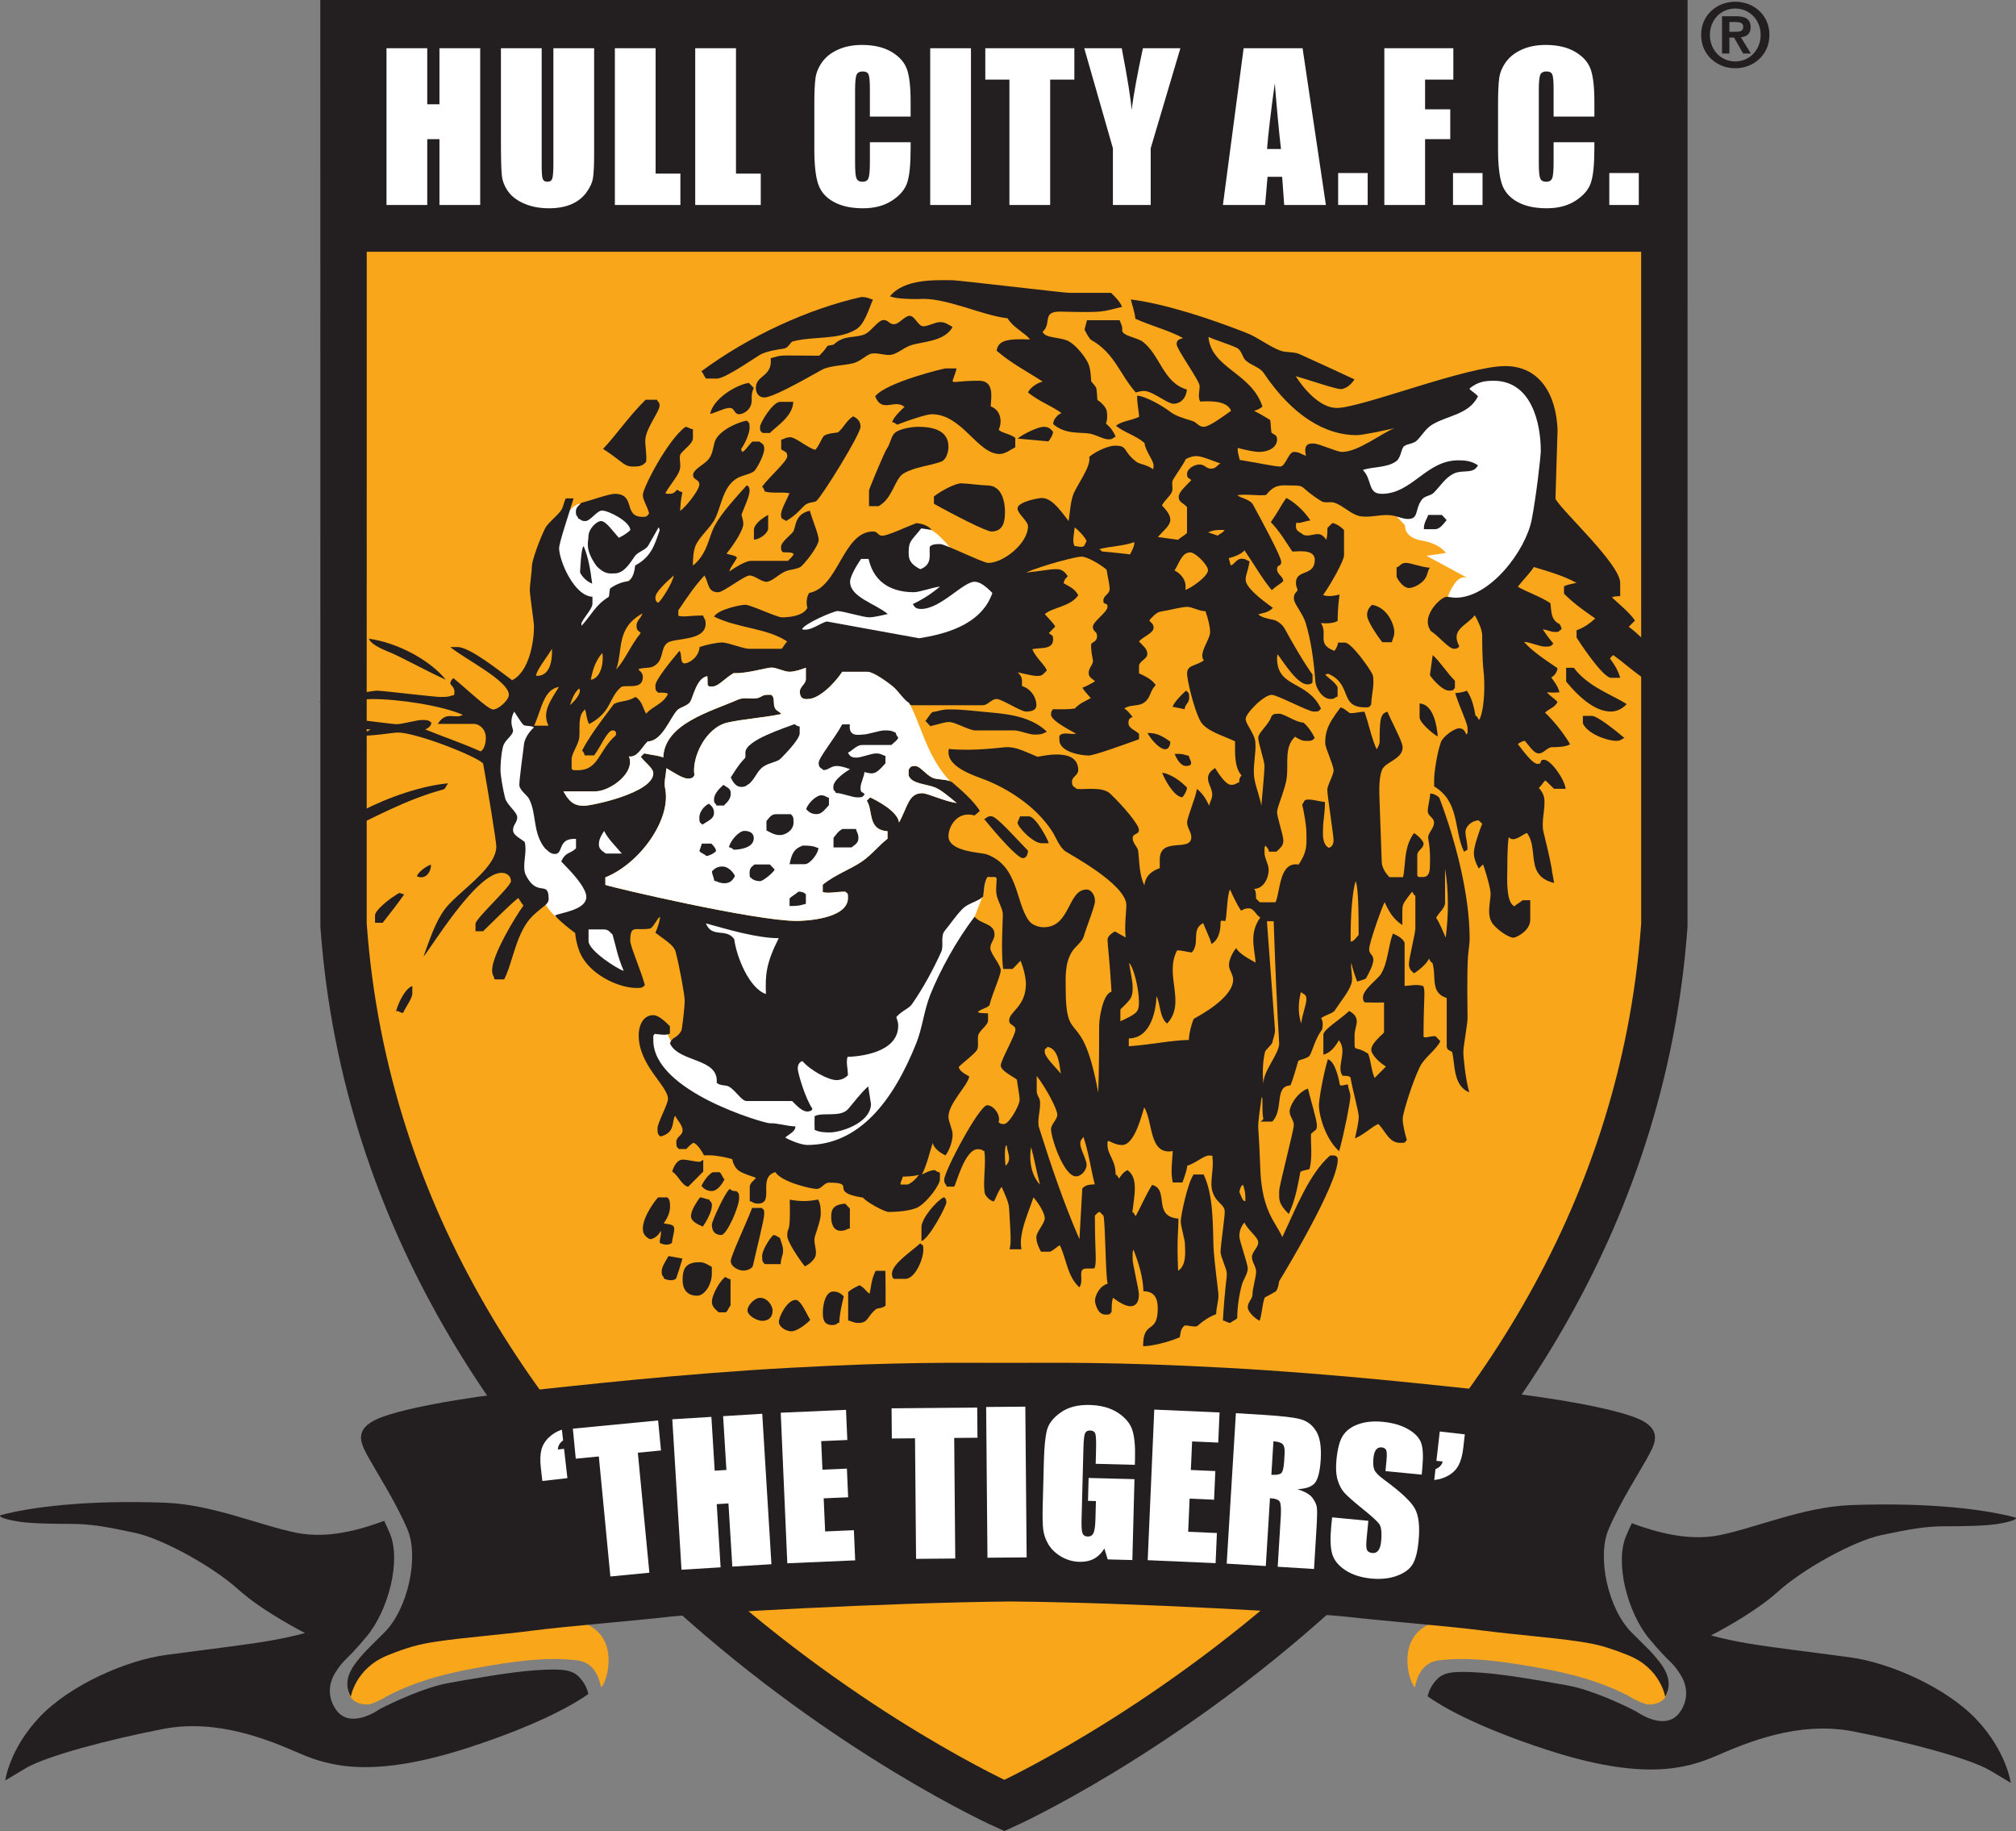 <?xml version="1.0" encoding="utf-8"?>
<!-- Generator: Adobe Illustrator 14.0.0, SVG Export Plug-In . SVG Version: 6.00 Build 43363)  -->
<!DOCTYPE svg PUBLIC "-//W3C//DTD SVG 1.1//EN" "http://www.w3.org/Graphics/SVG/1.1/DTD/svg11.dtd">
<svg version="1.1" id="Layer_1" xmlns:svg="http://www.w3.org/2000/svg"
	 xmlns="http://www.w3.org/2000/svg" xmlns:xlink="http://www.w3.org/1999/xlink" x="0px" y="0px" width="800px" height="726.411px"
	 viewBox="0 0 800 726.411" enable-background="new 0 0 800 726.411" xml:space="preserve">
<rect x="0" y="0" width="800" height="726.411" fill="#808080" stroke="none"/>
<path id="path3" fill="#FAA61A" d="M398.77,9.215H136.324c0,0-0.024,357.468,0,357.78C153.52,606.198,398.56,716.305,398.56,716.305
	s244.702-110.107,261.898-349.311c0.021-0.313,0-357.78,0-357.78H398.77"/>
<g id="g5">
	<g>
		<defs>
			<path id="SVGID_1_" d="M398.77,9.215H136.324c0,0-0.024,357.468,0,357.78C153.52,606.198,398.56,716.305,398.56,716.305
				s244.702-110.107,261.898-349.311c0.021-0.313,0-357.78,0-357.78H398.77"/>
		</defs>
		<clipPath id="SVGID_2_">
			<use xlink:href="#SVGID_1_"  overflow="visible"/>
		</clipPath>
		<rect id="rect13" x="137.291" y="9.811" clip-path="url(#SVGID_2_)" fill="#231F20" width="523.186" height="90.074"/>
	</g>
</g>
<g id="g15">
	<path id="path17" fill="none" stroke="#231F20" stroke-width="18.43" d="M398.77,9.215H136.324c0,0-0.024,357.468,0,357.78
		C153.52,606.198,398.56,716.305,398.56,716.305s244.702-110.107,261.898-349.311c0.021-0.313,0-357.78,0-357.78H398.77
		L398.77,9.215z"/>
</g>
<polyline id="polyline19" fill="#FFFFFF" points="190.554,19.132 190.554,81.324 174.382,81.324 174.382,55.202 169.542,55.202 
	169.542,81.324 153.372,81.324 153.372,19.132 169.542,19.132 169.542,41.374 174.382,41.374 174.382,19.132 190.554,19.132 "/>
<path id="path21" fill="#FFFFFF" d="M235.769,19.132v41.561c0,4.713-0.155,8.029-0.461,9.948c-0.307,1.899-1.215,3.856-2.729,5.879
	c-1.509,1.997-3.506,3.519-5.992,4.574c-2.458,1.019-5.363,1.536-8.714,1.536c-3.715,0-6.994-0.62-9.838-1.849
	c-2.842-1.224-4.964-2.828-6.374-4.798c-1.405-1.975-2.241-4.049-2.5-6.222c-0.258-2.204-0.379-6.813-0.379-13.831V19.132h16.167
	v46.636c0,2.711,0.143,4.454,0.423,5.222c0.309,0.741,0.909,1.112,1.805,1.112c1.024,0,1.679-0.406,1.959-1.229
	c0.309-0.845,0.461-2.815,0.461-5.915V19.132H235.769"/>
<polyline id="polyline23" fill="#FFFFFF" points="260.167,19.132 260.167,68.876 270,68.876 270,81.324 243.996,81.324 
	243.996,19.132 260.167,19.132 "/>
<polyline id="polyline25" fill="#FFFFFF" points="292.058,19.132 292.058,68.876 301.889,68.876 301.889,81.324 275.882,81.324 
	275.882,19.132 292.058,19.132 "/>
<path id="path27" fill="#FFFFFF" d="M361.361,46.251h-16.166v-10.83c0-3.148-0.186-5.109-0.538-5.877
	c-0.335-0.794-1.09-1.193-2.269-1.193c-1.328,0-2.173,0.475-2.529,1.423c-0.362,0.949-0.543,2.996-0.543,6.146v28.884
	c0,3.025,0.181,4.995,0.543,5.915c0.356,0.922,1.159,1.383,2.41,1.383c1.207,0,1.99-0.461,2.351-1.383
	c0.384-0.92,0.576-3.086,0.576-6.489v-7.797h16.166v2.416c0,6.431-0.461,10.989-1.384,13.672c-0.894,2.694-2.898,5.048-6.027,7.073
	c-3.098,2.023-6.925,3.036-11.485,3.036c-4.734,0-8.638-0.863-11.711-2.577c-3.078-1.716-5.114-4.083-6.108-7.105
	c-1.005-3.044-1.5-7.618-1.5-13.714V41.069c0-4.48,0.158-7.838,0.461-10.067c0.307-2.252,1.22-4.415,2.729-6.493
	c1.531-2.074,3.647-3.7,6.334-4.874c2.716-1.207,5.829-1.802,9.341-1.807c4.762,0,8.688,0.92,11.788,2.764
	c3.101,1.842,5.131,4.148,6.109,6.913c0.971,2.742,1.454,7.018,1.454,12.833L361.361,46.251"/>
<rect id="rect29" x="369.129" y="19.137" fill="#FFFFFF" width="16.174" height="62.188"/>
<polyline id="polyline31" fill="#FFFFFF" points="426.333,19.132 426.333,31.578 416.735,31.578 416.735,81.324 400.559,81.324 
	400.559,31.578 390.993,31.578 390.993,19.132 426.333,19.132 "/>
<path id="path33" fill="#FFFFFF" d="M468.41,19.132l-11.786,39.682v22.51H441.63v-22.51l-11.371-39.682h14.874
	c2.326,12.115,3.637,20.271,3.914,24.467c0.893-6.627,2.396-14.784,4.496-24.467H468.41"/>
<path id="path35" fill="#FFFFFF" d="M508.325,59.116c-0.816-7.04-1.628-15.733-2.453-26.08c-1.646,11.887-2.665,20.578-3.071,26.08
	H508.325 M516.898,19.132l9.253,62.192H509.6l-0.808-11.179h-5.803l-0.957,11.179h-16.75l8.221-62.192H516.898L516.898,19.132z"/>
<line id="line37" fill="none" stroke="#FFFFFF" stroke-width="11.718" stroke-miterlimit="10" x1="536.869" y1="81.324" x2="536.869" y2="68.647"/>
<polyline id="polyline39" fill="#FFFFFF" points="549.338,19.132 576.722,19.132 576.722,31.578 565.506,31.578 565.506,43.37 
	575.496,43.37 575.496,55.202 565.506,55.202 565.506,81.324 549.338,81.324 549.338,19.132 "/>
<line id="line41" fill="none" stroke="#FFFFFF" stroke-width="11.716" stroke-miterlimit="10" x1="582.45" y1="81.324" x2="582.45" y2="68.647"/>
<path id="path43" fill="#FFFFFF" d="M632.686,46.251H616.51v-10.83c0-3.148-0.177-5.109-0.534-5.877
	c-0.331-0.794-1.095-1.193-2.264-1.193c-1.337,0-2.185,0.475-2.537,1.423c-0.362,0.949-0.534,2.996-0.534,6.146v28.884
	c0,3.025,0.172,4.995,0.534,5.915c0.354,0.922,1.165,1.383,2.418,1.383c1.204,0,1.981-0.461,2.343-1.383
	c0.39-0.92,0.574-3.086,0.574-6.489v-7.797h16.176v2.416c0,6.431-0.463,10.989-1.386,13.672c-0.892,2.694-2.907,5.048-6.031,7.073
	c-3.098,2.023-6.924,3.036-11.485,3.036c-4.734,0-8.635-0.863-11.711-2.577c-3.075-1.716-5.109-4.083-6.106-7.105
	c-1.002-3.044-1.5-7.618-1.5-13.714V41.069c0-4.48,0.154-7.838,0.454-10.067c0.309-2.252,1.223-4.415,2.736-6.493
	c1.54-2.074,3.645-3.7,6.331-4.874c2.719-1.207,5.829-1.802,9.337-1.807c4.757,0,8.688,0.92,11.795,2.764
	c3.098,1.842,5.132,4.148,6.103,6.913c0.976,2.742,1.46,7.018,1.466,12.833v5.913"/>
<g id="g45">
	
		<line id="line47" fill="none" stroke="#FFFFFF" stroke-width="11.71" stroke-miterlimit="10" x1="644.463" y1="81.324" x2="644.463" y2="68.647"/>
	<path id="path49" fill="#231F20" d="M0.208,601.118c11.077-3.068,33.607-6.148,65.353-4.951
		c18.769,0.709,37.497,9.006,52.151,11.938c12.628,2.525,25.659-1.4,34.75-4.742c0.781,1.639,1.518,3.289,2.22,4.932
		c4.64,10.873-0.611,30.654-9.161,40.906c-8.547,10.262-8.688,8.469-12.335,14.164c-5.045,7.881-0.212,14.338-0.212,14.338
		c5.571,9.158,17.729,0.326,17.75,0.314c4.829-2.512,17.643-8.584,27.214-10.307c8.472-1.521,24.372-4.395,34.7-5.092
		c11.075-0.736,14.508-0.078,17.22,2.756c2.197,2.297,3.142,4.6,3.616,6.67c-4.794,3.426-18.318,11.756-47.348,21.209
		c-38.095,12.406-55.216,7.541-67.235,2.359c-12.017-5.188-32.44-13.912-54.273-9.666c-21.833,4.238-46.26,10.754-54.275,15.471
		c-8.011,4.715-8.25,4.949-8.25,4.949s1.562-12.408,13.586-25.137c12.02-12.725,34.411-22.537,50.117-24.66
		c15.706-2.117,31.882-4.006,41.312-5.658c9.425-1.654,13.908-3.064,13.908-3.064s-16.655-8.398-26.55-17.35
		c-9.899-8.963-29.934-20.039-40.928-22.393c-10.989-2.359-17.59-3.537-25.131-3.537s-15.94-0.154-20.657-0.854
		C3.037,603.002-0.972,601.827,0.208,601.118"/>
	<path id="path51" fill="#FAA61A" d="M153.999,672.684c5.251-2.684,14.654-7.08,31.874-10.379c20.957-4.014,33.4-4.893,43.476-3.543
		c8.179,1.104,9.037,10.637,9.149,10.594c1.953-0.859,8.07-19.02-5.979-25.123c-13.568-5.896-73.269,6.592-73.269,6.592
		s-15.918-0.086-20.187,13.266c-4.276,13.354,7.347,12.078,7.347,12.078S149.229,675.625,153.999,672.684"/>
	<path id="path53" fill="#231F20" d="M799.791,602.063c-11.079-3.068-33.609-6.148-65.354-4.953
		c-18.767,0.705-37.496,9.002-52.15,11.934c-12.624,2.525-25.658-1.396-34.748-4.744c-0.781,1.645-1.52,3.299-2.22,4.939
		c-4.643,10.873,0.608,30.658,9.159,40.91c8.548,10.256,8.688,8.467,12.334,14.154c5.053,7.881,0.216,14.336,0.216,14.336
		c-5.572,9.17-17.733,0.33-17.746,0.326c-4.832-2.52-17.646-8.594-27.222-10.307c-8.468-1.527-24.369-4.404-34.699-5.098
		c-11.07-0.73-14.508-0.08-17.219,2.758c-2.196,2.299-3.137,4.598-3.621,6.664c4.801,3.43,18.319,11.762,47.354,21.211
		c38.093,12.41,55.218,7.545,67.229,2.361c12.024-5.188,32.44-13.906,54.273-9.67c21.842,4.246,46.27,10.758,54.282,15.471
		c8.009,4.725,8.247,4.953,8.247,4.953s-1.57-12.408-13.582-25.133c-12.023-12.73-34.412-22.545-50.116-24.664
		c-15.704-2.121-31.885-4.006-41.31-5.652c-9.431-1.654-13.908-3.068-13.908-3.068s16.644-8.395,26.545-17.35
		c9.896-8.961,29.938-20.035,40.922-22.398c10.991-2.354,17.597-3.531,25.142-3.531c7.541,0,15.938-0.15,20.65-0.854
		C796.958,603.948,800.973,602.766,799.791,602.063"/>
</g>
<path id="path55" fill="#FAA61A" d="M646.007,672.684c-5.251-2.684-14.653-7.08-31.876-10.379
	c-20.955-4.014-33.396-4.893-43.476-3.543c-8.182,1.104-9.037,10.637-9.151,10.594c-1.955-0.859-8.066-19.02,5.975-25.123
	c13.576-5.896,73.277,6.592,73.277,6.592s15.911-0.086,20.191,13.266c4.271,13.354-7.352,12.078-7.352,12.078
	S650.782,675.625,646.007,672.684"/>
<path id="path57" fill="#231F20" d="M399.405,540.68c-19.727,0.01-41.252-0.482-85.798,1.953
	c-44.696,2.438-84.629,7.078-106.979,9.4c-22.343,2.322-49.702,7.082-58.124,11.48c-8.428,4.393-4.884,10.01-1.829,15.508
	c3.049,5.494,10.374,16.854,15.013,27.721c4.644,10.867,0.267,31.453-9.154,40.908c-9.385,9.416-18.12,16.438-13.356,25.516
	c0.048,0.1,1.721-11.287,14.698-16.479c7.993-3.203,12.227-4.359,19.249-5.416c10.97-1.658,25.685-2.729,38.473-4.396
	c12.787-1.668,39.871-3.85,53.203-5.387c13.334-1.525,85.801-5.656,136.354-6.145c50.563,0.488,120.716,4.617,134.051,6.145
	c13.326,1.537,40.418,3.719,53.201,5.387c12.792,1.668,27.503,2.738,38.473,4.396c7.021,1.057,11.256,2.213,19.247,5.416
	c12.981,5.191,14.649,16.576,14.693,16.479c4.773-9.076-3.972-16.1-13.354-25.516c-9.42-9.455-13.797-30.041-9.15-40.908
	c4.634-10.867,11.963-22.227,15.016-27.721c3.054-5.498,6.593-11.115-1.831-15.508c-8.428-4.398-35.776-9.158-58.13-11.48
	c-22.345-2.322-62.277-6.963-106.972-9.4C441.855,540.198,419.135,540.69,399.405,540.68"/>
<path id="path59" fill="#FFFFFF" d="M215.219,587.545l-0.611-5.324c-0.315-2.791-0.243-5.113,0.212-6.977
	c0.481-1.871,1.456-3.51,2.934-4.941c1.496-1.438,3.234-2.479,5.218-3.129l0.488,4.264c-1.355,0.992-2.047,2.195-2.083,3.613
	l2.458-0.275l1.324,11.637L215.219,587.545"/>
<polyline id="polyline61" fill="#FFFFFF" points="261.158,563.526 262.301,575.43 253.109,576.327 257.692,623.93 242.21,625.426 
	237.63,577.807 228.477,578.694 227.327,566.784 261.158,563.526 "/>
<polyline id="polyline63" fill="#FFFFFF" points="302.474,560.872 306.123,620.565 290.604,621.514 289.066,596.446 
	284.422,596.731 285.958,621.799 270.433,622.745 266.781,563.061 282.302,562.108 283.608,583.452 288.259,583.167 
	286.949,561.825 302.474,560.872 "/>
<polyline id="polyline65" fill="#FFFFFF" points="309.813,560.458 335.72,559.315 336.238,571.274 325.869,571.731 326.365,583.053 
	336.073,582.633 336.569,594 326.859,594.422 327.438,607.559 338.842,607.065 339.362,619.024 312.422,620.196 309.813,560.458 "/>
<polyline id="polyline67" fill="#FFFFFF" points="387.78,558.418 387.889,570.383 378.653,570.463 379.068,618.299 363.521,618.438 
	363.102,570.6 353.901,570.688 353.798,558.711 387.78,558.418 "/>
<polyline id="polyline69" fill="#FFFFFF" points="406.874,558.047 407.398,617.85 391.846,617.981 391.328,558.184 406.874,558.047 
	"/>
<path id="path71" fill="#FFFFFF" d="M450.336,581.133l-15.541-0.408l0.137-5.426c0.088-3.43,0-5.576-0.27-6.438
	c-0.277-0.871-0.966-1.32-2.073-1.355c-0.953-0.018-1.624,0.334-1.98,1.063c-0.362,0.729-0.593,2.615-0.671,5.67l-0.75,28.691
	c-0.063,2.686,0.058,4.467,0.375,5.332c0.33,0.855,1.002,1.281,2.038,1.313c1.13,0.025,1.901-0.432,2.325-1.385
	c0.445-0.947,0.697-2.811,0.776-5.588l0.186-7.096l-3.142-0.082l0.238-9.086l18.205,0.48l-0.839,32.09l-9.781-0.258l-1.328-4.32
	c-1.116,1.818-2.493,3.172-4.141,4.068c-1.623,0.861-3.528,1.268-5.718,1.219c-2.611-0.072-5.044-0.764-7.303-2.08
	c-2.233-1.346-3.914-2.957-5.048-4.863c-1.135-1.898-1.818-3.877-2.065-5.93c-0.232-2.072-0.305-5.168-0.193-9.281l0.459-17.758
	c0.149-5.709,0.568-9.848,1.253-12.42c0.685-2.57,2.507-4.887,5.468-6.953c2.981-2.094,6.791-3.068,11.424-2.951
	c4.554,0.117,8.304,1.154,11.261,3.107c2.956,1.949,4.854,4.227,5.696,6.834c0.838,2.584,1.195,6.33,1.076,11.227L450.336,581.133"
	/>
<polyline id="polyline73" fill="#FFFFFF" points="458.044,559.219 483.951,560.354 483.429,572.305 473.06,571.852 472.563,583.178 
	482.274,583.606 481.775,594.973 472.068,594.547 471.499,607.688 482.9,608.184 482.379,620.139 455.438,618.961 458.044,559.219 
	"/>
<path id="path75" fill="#FFFFFF" d="M505.329,571.801l-0.813,13.277c1.738,0.104,2.979-0.051,3.697-0.48
	c0.741-0.445,1.188-1.988,1.359-4.617l0.193-3.281c0.114-1.895-0.158-3.148-0.799-3.785
	C508.333,572.284,507.125,571.913,505.329,571.801 M490.432,560.641l10.991,0.67c7.316,0.451,12.258,1.039,14.8,1.764
	c2.577,0.729,4.595,2.303,6.076,4.732c1.5,2.418,2.104,6.164,1.8,11.252c-0.291,4.648-1.063,7.73-2.312,9.254
	c-1.254,1.531-3.588,2.35-6.989,2.463c3.019,0.947,5.021,2.1,6.001,3.443c0.979,1.342,1.563,2.563,1.738,3.66
	c0.203,1.07,0.163,4.016-0.143,8.826l-0.957,15.748l-14.41-0.883l1.213-19.836c0.188-3.191,0.053-5.191-0.414-5.98
	c-0.446-0.801-1.739-1.256-3.87-1.389l-1.655,26.916l-15.519-0.947L490.432,560.641z"/>
<path id="path77" fill="#FFFFFF" d="M564.165,585.018l-14.376-1.391l0.419-4.41c0.199-2.051,0.142-3.385-0.167-3.984
	c-0.313-0.598-0.9-0.936-1.761-1.025c-0.939-0.086-1.677,0.225-2.241,0.939c-0.534,0.711-0.883,1.844-1.033,3.389
	c-0.188,1.988-0.062,3.506,0.38,4.559c0.415,1.059,1.756,2.418,4.021,4.063c6.495,4.762,10.511,8.535,12.051,11.332
	c1.535,2.789,2.025,7.107,1.46,12.939c-0.405,4.242-1.204,7.32-2.404,9.232c-1.174,1.92-3.252,3.42-6.227,4.521
	c-2.974,1.07-6.349,1.424-10.117,1.066c-4.147-0.402-7.616-1.527-10.405-3.381c-2.767-1.85-4.479-4.031-5.162-6.541
	c-0.671-2.518-0.789-6.002-0.365-10.467l0.38-3.895l14.375,1.383l-0.696,7.244c-0.217,2.23-0.155,3.688,0.176,4.359
	c0.354,0.672,1.042,1.064,2.078,1.164c1.028,0.096,1.823-0.229,2.393-0.996c0.587-0.752,0.962-1.938,1.121-3.531
	c0.34-3.5,0.078-5.838-0.772-7.012c-0.873-1.17-3.115-3.203-6.729-6.102c-3.601-2.918-5.962-5.014-7.104-6.283
	c-1.143-1.273-2.025-2.969-2.665-5.088c-0.613-2.105-0.772-4.744-0.463-7.912c0.437-4.555,1.337-7.834,2.683-9.83
	c1.391-1.994,3.434-3.457,6.146-4.379c2.709-0.953,5.904-1.258,9.584-0.906c4.016,0.396,7.373,1.375,10.063,2.943
	c2.724,1.57,4.439,3.396,5.158,5.473c0.741,2.047,0.878,5.439,0.429,10.17L564.165,585.018"/>
<path id="path79" fill="#FFFFFF" d="M581.276,569.045l-0.608,5.324c-0.309,2.76-0.9,5.01-1.77,6.75
	c-0.856,1.709-2.193,3.094-3.968,4.158c-1.752,1.039-3.685,1.66-5.789,1.869l0.489-4.303c1.563-0.633,2.516-1.641,2.868-3.018
	l-2.493-0.281l1.328-11.635L581.276,569.045"/>
<polyline id="polyline81" fill="#FFFFFF" points="581.554,150.704 602.218,149.036 613.369,167.16 613.085,199.828 603.33,228.542 
	589.09,238.333 575.417,238.053 573.47,235.798 570.968,224.933 554.514,217.674 536.914,190.041 543.337,181.948 563.706,162.159 
	581.554,150.704 "/>
<path id="path83" fill="#FFFFFF" d="M263.982,406.846c0.582,4.441,2.901,7.148,2.901,7.148l41.528,2.703l37.091-28.398
	l32.456-35.542l13.902-7.144l-1.925,9.844c0,0-1.356,3.863-4.445,11.011c-3.091,7.148-24.536,73.6-24.536,73.6l-26.075,24.924
	c0,0-43.468-9.078-44.235-11.01c-0.772-1.936-24.536-24.152-24.536-24.152l-10.821-18.932l2.513-5.209
	C257.8,405.69,260.697,402.784,263.982,406.846"/>
<path id="path85" fill="#FFFFFF" d="M209.878,285.117l3.221,6.294l6.696,42.739l12.183-5.237v9.919l5.235,19.834l-16.613,5.083
	c0,0-3.846-3.69-4.384-5.854c-0.786-3.153-16.07-15.858-16.07-15.858l-5.269-29.736l3.067-19.276l2.012-9.118l3.627-4.83
	L209.878,285.117"/>
<path id="path87" fill="#FFFFFF" d="M360.719,278.866c4.902,8.596,6.773,20.854,16.253,31.046c-2.129-0.858-5.218-0.541-7.018-1.399
	c-2.908-1.456-4.796-4.629-6.881-4.629c-2.078,0-1.78,0.71-2.506,1.406v2.305c1.039,3.442,7.139,3.38,10.563,4.834
	c2.489,1.039,5.884,3.98,8.527,6.149c-4.62-0.583-11.597-3.894-13.674-3.894c-5.502,0-5.757,5.372-9.223,11.616
	c-0.536-4.536-9.111-8.852-11.468-9.961l-1.328,1.328c2.639,3.854,0.132,11.554,8.229,12.094v2.983
	c-3.407,2.625-6.426,6.471-10.063,8.964c-4.672,3.217-10.766,5.273-15.655,9.286v2.923c2.265,0.655,5.454-0.194,8.934-0.163
	c0.966,0.922,1.088,0.384,1.088,2.462c0,8.613-18.069,9.141-20.351,9.141c-16.406,0-72.501-13.112-75.923-14.294v-2.992
	c13.778-5.531,26.298-23.125,23.7-35.379c-0.514-2.387,0.307-5.07,0.525-7.929c2.919,1.686,6.424,4.101,8.503,4.101
	c2.078,0,2.142-0.633,2.607-1.324c-1.147-6.912,4.355-18.806,13.081-20.88c6.438-1.454,14.129-1.873,21.367-3.389
	c-0.09-0.569-1.667-1.151-2.301-1.997c-1.048-1.677-0.238-3.371-1.035-4.979c-0.786-0.776-0.082-0.655-2.156-0.655
	c-2.078,0-2.42,1.03-4.079,1.341c-2.493,0.417-5.097-0.441-7.382,0.494c-11.11,4.88-29.343,9.597-29.859,23.029
	c-2.061-0.821-3.614-0.781-7.567-1.622l-1.374,1.337c1.599,2.189,4.993,4.492,4.993,6.57c0,7.79-24.507,12.878-27.413,12.878
	c-3.217,0-5.549-0.724-8.253-5.712h12.719c5.919-0.104,15.922-7.409,13.279-13.862c3.416,0.474,5.01-3.561,7.428-5.937
	c5.761-0.135,8.783-9.141,11.693-12.357c1.138-1.249,4.207-1.699,5.247-3.466c1.143-1.871,2.449-9.33,6.74-10.076
	c0,0,0.154,1.983,0.122,3.488c0.741,0.695,0.033,0.574,2.111,0.574s4.772-3.268,8.209-5.286c5.109,0.298,12.973-2.191,15.046-2.191
	c2.083,0,4.988,1.661,7.063,1.661c2.079,0,4.384-0.785,6.548-1.599v4.401c0.099,2.078-2.393,3.014-2.393,5.087
	c0,3.528,2.803,2.91,3.32,2.91c3.945,0,10.036-5.526,13.507-10.775h10.063c2.078-0.024,7.541,3.709,10.343,6.094
	C356.386,274.123,358.722,277.653,360.719,278.866"/>
<path id="path89" fill="#FAA61A" d="M224.058,198.833l16.983-21.786l15.005-18.083l23.631-12.06l37.409-17.604l24.734-11.446
	l22.397-5.408l24.119,2.946l40.488,3.082l11.569-2.469l10.216,3.702l34.457,11.439l25.345,12.675l17.479,5.414l8.484,0.614
	c0,0,11.442,7.26,30.765,3.082c19.317-4.181-4.184,14.391-4.184,14.391l-15.753,11.574l-13.771,9.593l16.242,11.579l7.881,8.357
	c0,0-0.627,4.794,6.642,6.027c7.263,1.233,9.593,4.931,9.593,4.931l-7.749,1.097l16.856,9.114c0,0-2.943-2.332-6.032,2.462
	c-3.075,4.798-2.468,6.647-2.468,6.647l13.913,1.712l8.494,29.045l-2.472,49.603c0,0-2.943,22.749-2.943,28.293
	c0,5.548-9.11,22.881-9.11,33.848c0,10.957-5.414,30.277-5.414,30.277l-5.405,1.709l-18.087,18.227l-14.525,19.32l-9.111,8.975
	l-10.21,22.402l-13.291,19.314l-10.344-21.166l-6.026,4.313l-3.565,33.846l-5.546,2.943l-16.233-4.795l-10.343-25.346l-8.979-6.031
	l-6.023-9.723l-7.876,4.176l-4.188,19.455l-10.339-19.455l-10.835-11.441l-11.567-2.332l-2.945-16.375l-8.5,6.652l-4.799,13.898
	l-3.075,6.65l-5.414,8.494l-3.564,6.031l-2.462,7.26l-9.114,8.355l-4.179,9.115l-10.826,4.176l-3.695-4.176l-6.032,4.176
	l-11.44,2.467l-15.755-2.467l-15.002-5.41l-7.885-6.027l-14.521-6.027l-0.613-11.441l-2.469-11.578c0,0-3.563-13.289-1.096-33.227
	c1.566-12.668,10.206-13.77,10.206-13.77l71.255,36.172l27.812-45.9l16.375-56.239l2.945-13.778L366.688,340.1l15.621-19.94
	l-7.261-10.206c0,0-13.158-23.5-14.392-32.615c-1.233-9.107-32.745-19.315-32.745-19.315l-3.562,13.288l-4.794,5.414l-11.581,5.412
	l-10.826-2.332l-19.936,12.062l-7.261,9.59l-9.593,3.082l-9.728-6.027l-8.494,8.979l-18.083,3.08l-6.647-16.993l1.849-12.055
	l-1.849-42.203l1.229-29.047L224.058,198.833"/>
<path id="path91" fill="#FFFFFF" d="M263.982,406.846c0.582,4.441,2.901,7.148,2.901,7.148l41.528,2.703l37.091-28.398
	l32.456-35.542l13.902-7.144l-1.925,9.844c0,0-1.356,3.863-4.445,11.011c-3.091,7.148-24.536,73.6-24.536,73.6l-26.075,24.924
	c0,0-43.468-9.078-44.235-11.01c-0.772-1.936-24.536-24.152-24.536-24.152l-10.821-18.932l2.513-5.209
	C257.8,405.69,260.697,402.784,263.982,406.846"/>
<path id="path93" fill="#FFFFFF" d="M209.878,285.117l3.221,6.294l6.696,42.739l12.183-5.237v9.919l5.235,19.834l-16.613,5.083
	c0,0-3.846-3.69-4.384-5.854c-0.786-3.153-16.07-15.858-16.07-15.858l-5.269-29.736l3.067-19.276l2.012-9.118l3.627-4.83
	L209.878,285.117"/>
<path id="path95" fill="#FFFFFF" d="M364.84,209.65c3.949-0.208,5.747,0.064,12.67,8.105c6.005,6.972-3.944,10.376-3.944,10.376
	l-15.159,2.286l-0.212-14.952C358.195,215.465,360.899,209.859,364.84,209.65"/>
<path id="path97" fill="#FFFFFF" d="M255.433,207.808l-11.446-7.739l-13.5-0.258c0,0-2.716,0.086-4.655,3.153
	c-1.937,3.069-7.31,18.111-7.31,18.111s5.2,11.038,5.816,14.12c0.618,3.08,3.554,16.604,4.485,17.109
	c4.875,2.652,14.071-17.778,18.246-20.247c4.185-2.462,18.702-16.371,18.702-16.371l-1.229-10.21L255.433,207.808"/>
<path id="path99" fill="#FFFFFF" d="M360.719,278.866c4.902,8.596,6.773,20.854,16.253,31.046c-2.129-0.858-5.218-0.541-7.018-1.399
	c-2.908-1.456-4.796-4.629-6.881-4.629c-2.078,0-1.78,0.71-2.506,1.406v2.305c1.039,3.442,7.139,3.38,10.563,4.834
	c2.489,1.039,5.884,3.98,8.527,6.149c-4.62-0.583-11.597-3.894-13.674-3.894c-5.502,0-5.757,5.372-9.223,11.616
	c-0.536-4.536-9.111-8.852-11.468-9.961l-1.328,1.328c2.639,3.854,0.132,11.554,8.229,12.094v2.983
	c-3.407,2.625-6.426,6.471-10.063,8.964c-4.672,3.217-10.766,5.273-15.655,9.286v2.923c2.265,0.655,5.454-0.194,8.934-0.163
	c0.966,0.922,1.088,0.384,1.088,2.462c0,8.613-18.069,9.141-20.351,9.141c-16.406,0-72.501-13.112-75.923-14.294v-2.992
	c13.778-5.531,26.298-23.125,23.7-35.379c-0.514-2.387,0.307-5.07,0.525-7.929c2.919,1.686,6.424,4.101,8.503,4.101
	c2.078,0,2.142-0.633,2.607-1.324c-1.147-6.912,4.355-18.806,13.081-20.88c6.438-1.454,14.129-1.873,21.367-3.389
	c-0.09-0.569-1.667-1.151-2.301-1.997c-1.048-1.677-0.238-3.371-1.035-4.979c-0.786-0.776-0.082-0.655-2.156-0.655
	c-2.078,0-2.42,1.03-4.079,1.341c-2.493,0.417-5.097-0.441-7.382,0.494c-11.11,4.88-29.343,9.597-29.859,23.029
	c-2.061-0.821-3.614-0.781-7.567-1.622l-1.374,1.337c1.599,2.189,4.993,4.492,4.993,6.57c0,7.79-24.507,12.878-27.413,12.878
	c-3.217,0-5.549-0.724-8.253-5.712h12.719c5.919-0.104,15.922-7.409,13.279-13.862c3.416,0.474,5.01-3.561,7.428-5.937
	c5.761-0.135,8.783-9.141,11.693-12.357c1.138-1.249,4.207-1.699,5.247-3.466c1.143-1.871,2.449-9.33,6.74-10.076
	c0,0,0.154,1.983,0.122,3.488c0.741,0.695,0.033,0.574,2.111,0.574s4.772-3.268,8.209-5.286c5.109,0.298,12.973-2.191,15.046-2.191
	c2.083,0,4.988,1.661,7.063,1.661c2.079,0,4.384-0.785,6.548-1.599v4.401c0.099,2.078-2.393,3.014-2.393,5.087
	c0,3.528,2.803,2.91,3.32,2.91c3.945,0,10.036-5.526,13.507-10.775h10.063c2.078-0.024,7.541,3.709,10.343,6.094
	C356.386,274.123,358.722,277.653,360.719,278.866"/>
<path id="path101" fill="#FFFFFF" d="M341.696,221.729h2.97c2.414,10.625,10.727,13.211,17.996,13.211
	c2.074,0,6.544-1.65,10.343-2.255c-3.449,3-7.669,5.536-10.782,6.954c0.811,1.346,1.271,1.941,3.346,1.941
	c7.687,0,16.612-10.793,21.182-10.793c2.078,0,4.446,1.781,7.049,4.472c-4.586,13.213-20.064,16.492-29.063,17.952l-36.554-6.641
	c-2.521,0.406-6.525,4.033-9.919,3.084c0.932-2.33,12.626-7.243,14.076-7.243c2.078,0,10.382,2.495,12.461,2.495
	c2.078,0,5.27-0.81,7.488-1.328c-5.062-4.176-14.96-6.669-14.96-12.792C337.328,228.709,339.885,224.326,341.696,221.729"/>
<path id="path103" fill="#FFFFFF" d="M239.753,329.636c1.193,2.773,4.419,5.938,7,8.99h-6.363c-0.962-0.808-2.743-1.518-2.743-3.592
	C237.648,332.961,238.52,331.525,239.753,329.636"/>
<path id="path105" fill="#FFFFFF" d="M280.116,366.327c8.536,2.371,20.342,5.877,28.903,5.868
	c-5.075,10.067-5.336,14.526-5.087,22.153c-6.619-2.235-11.667-14.715-12.573-21.778
	C288.083,367.979,282.539,372.379,280.116,366.327"/>
<path id="path107" fill="#FFFFFF" d="M233.556,368.733h6.067c2.074-0.064,2.747,1.637,3.42,1.948
	c1.233,4.108,2.039,9.022,4.465,14.473c-2.427-0.62-14.012-8.069-13.952-11.803V368.733"/>
<path id="path109" fill="#231F20" d="M586.893,285.582c-0.503-0.706-0.794-1.637-1.35-1.54c-0.688-3.914-1.58-7.384-3.48-10.049
	c-1.95,0.863-3.43,0.818-4.6,0.988c1.072,3.579,2.904,7.673,3.994,10.61v0.009c0.551,1.465,0.913,2.643,0.913,3.336
	c0,2.074,0.119,1.778-0.419,2.489c-0.534-0.71-0.825-2.489-2.908-2.489c-2.069,0-6.513,3.389-7.241,5.462
	c-1.659,4.567-2.727,12.704-2.7,14.777v2.802c10.25,6.177,7.695,17.103,11.856,25.932l1.368-0.818
	c0.044-2.888-0.786-4.966-0.786-7.045c0-2.177,2.4-4.458,5.216-4.609l1.436,1.375c-1.639,3.914-3.327,9.465-3.327,11.543
	c0,2.081,0.864,4.34,1.98,6.22l1.667-1.655c0.212,0.596,0.43,1.238,0.642,1.902h0.009c1.178,3.656,2.343,7.976,2.343,9.734
	c0,3.428-1.871,8.788,1.139,12.312c1.766,2.08,5.927,5.133,8.005,5.133c0.824,0,6.637-2.594,6.592-7.17v-7.695h-3.019
	c-0.967,0.867-2.625,1.694-3.243,2.414c-3.291-1.405-2.926-10.475-2.846-14.727c0.014-0.401,0.019-0.764,0.019-1.07
	c0-2.074-0.01-7.803,0.538-11.645c2.077,2.29,4.998-0.832,7.235-1.663c3.119,4.167,1.871,9.985,3.636,14.378h0.006
	c0.987,2.453,2.938,4.461,7.135,5.471c-0.256-1.902-0.525-2.989-0.856-4.734l-0.039-0.741c-1.007-5.48-2.236-10.301-3.336-14.866
	c-0.939-4.048,0.834-9.09,0.322-13.244c-0.212-1.661-1.47-3.563-2.176-4.102c1.535-1.37,2.074-2.905,2.73-2.945l3.322,3.266h4.638
	c-0.524-3.921-5.922-11.534-8.616-11.534c-2.074,0-0.421,1.663-2.493,1.663c-2.078,0-5.485-4.818-7.891-7.867
	c0.706-0.561,2.074-1.275,2.749-1.302c1.522,1.569,3.481,5.015,5.561,5.015c2.074,0,3.321-2.493,5.396-2.493
	c2.069,0,5.172-0.046,7.047-1.13c-1.845-3.258-4.575-6.819-7.156-9.688c-0.967-1.081-1.919-2.061-2.799-2.888
	c1.961-1.785,3.682-1.864,4.975-4.205c-1.774-1.904-3.358-2.625-4.201-3.887c1.302,0.201,2.965,0.201,4.964,0.029
	c-0.775-2.871-2.453-4.583-3.265-5.928c1.456-0.589,2.506-2.621,2.466-3.647c-5.122-3.475-10.012-6.709-13.285-10.424
	c2.942,0.236,6.267,1.893,8.349,1.893c2.073,0,2.369-0.117,3.317-1.242c-1.778-1.957-3.356-4.342-4.209-5.593
	c2.136,0.194,2.965,1.026,5.048,1.026c2.073,0,1.239-0.832,2.36-0.953c0.128-1.125-0.834-2.259-0.834-2.259
	c-3.86-1.637-3.106-6.665-3.587-8.251c-3.945-2.594-8.949-4.262-12.907-6.488c1.603-2.169,4.929-5.496,6.381-7.826
	c5.564,1.672,11.287,3.294,16.892,6.244c-1.431,0.47-3.094,0.47-4.925,1.432v2.893c4.215,4.289,9.244,7.649,12.403,9.835
	c-2.378,2.175-4.708,3.733-7.426,4.69v2.879c0.22,0.424,10.325,16.077,13.749,15.991h3.564c-0.771-2.952-2.483-5.544-4.091-7.731
	l1.293-1.324c7.206,5.123,14.919,13.297,22.39,13.297c2.073,0,1.959-0.128,2.907-1.301c-4.351-2.798-8.389-6.01-10.811-8.993
	c1.441-0.549,2.387-1.458,3.336-2.562c-3.407-4.437-7.634-8.653-11.627-11.656l2.493-2.46c-2.573-3.601-5.939-6.135-9.14-9.167
	c0.711-0.534,2.074-0.415,3.252-0.525v-5.183c0.07-7.477-23.135-28.542-25.688-33.422l0.834-27.322
	c-0.516-14.133-7.161-25.334-20.761-25.334c-15.368,0-57.103,16.613-66.862,16.613c-6.755,0-13.25-7.784-16.291-12.624
	c6.218,1.812,15.877,5.151,17.95,5.151c0.415,0,3.036-0.28,5.388-3.85c-7.713-3.591-14.874-6.912-21.837-10.031
	c-2.281-1.033-5.212-0.527-7.502-1.359c-4.363-1.558-9.027-5.291-13.276-6.954c-13.71-5.398-31.862-11.547-46.158-13.378
	c0.759,2.892,1.565,5.291,1.849,7.678c6.614,2.941,13.22,4.58,18.819,7.598c-0.701,0.481-2.488,0.362-2.488,2.436
	c0,2.074,9.138,14.542,9.138,16.615c0,2.074-0.79,4.337,0.208,6.171c3.143-0.152,10.611-0.631,12.271,3.678
	c-3.178,2.279-8.741,6.35-10.819,6.35c-2.074,0-2.784-1.745-4.443-2.268c-3.217-1.035-6.617-1.904-9.006-3.768
	c-2.604-2.078-9.782-6.217-13.004-6.316c-0.132,2.8,0.706,6.122,0.764,8.395c-3.154,1.509-6.521,1.531-9.199,3.528
	c3.489,2.837,7.621,3.647,11.367,6.851c0.265,3.168,3.587,6.868,3.587,8.942c0,2.078-0.521,1.26-0.521,1.26
	c-2.162-1.604-5.044-1.794-6.288-2.729c-5.705-4.359-3.159-6.42-8.556-6.42c-2.078,0-6.91,1.754-10.153,4.428
	c0.816,4.172-5.511,11.757-6.653,15.81c-0.932,3.217-1.046,6.661-1.558,9.674c-4.369-5.873-7.18-9.145-10.705-9.145
	c-1.05,0-9.558,1.454-9.558,4.152c0,2.078,4.151,4.984,4.151,7.063c0,6.751-9.66,14.535-15.782,14.535
	c-2.079,0-17.026-7.477-19.104-7.477s-3.204,0.126-4.115,1.075c-0.249,3.155,1.169,7.053-3.75,8.898
	c-4.717-2.449-4.596-4.574-4.596-7.063c0-4.256,1.469-4.618,4.984-9.131c0,0,4.179,0.642,4.121,0.574
	c-2.078-2.531-6.113-2.648-6.113-2.648c-4.394,1.686-11.296,4.975-13.374,4.975c-2.079,0-1.664-1.659-3.737-1.659
	c-12.046,0-13.677,22.222-25.348,24.359c-1.158,1.563-1.216,4.419-0.715,5.924c-1.722,3.38-7.79,3.772-10.076,3.772
	c-2.07,0-12.457-4.984-14.53-4.984c-2.079,0-10.844,1.858-12.45,4.686c9.877,4.83,20.728,4.382,29.063,9.891
	c-0.713,0.497-1.54,2.16-2.233,2.881h-13.034c-2.079-0.013-8.408-2.506-10.486-2.506c-2.078,0-6.363,0.85-9.057,1.825
	c-0.289,4.174-4.337,6.479-5.895,6.479c-2.074,0-0.953-4.031-2.098-4.979c-3.627,4.307-9.533,11.625-9.533,13.706
	c0,2.074,0.122,1.95,1.09,2.872c1.82,0.033,3.186-0.09,3.903,0.521c-2.041,4.106-5.494,4.41-8.688,7.821
	c-1.355-2.31-1.474-4.915-4.183-6.647c-3.444,2.034-5.694,1.388-8.583,2.798c-1.604,2.164-3.19,4.256-4.717,6.321
	c-2.98,4.04-5.729,7.967-7.89,12.124c0.949,1.065,1.008,1.957,1.008,1.957h3.742c2.639-3.426,5.213-9.906,7.292-9.906
	c2.074,0,1.249,2.021,1.249,2.021c-6.716,5.765-6.647,13.758-14.956,13.758c-2.074,0-1.78,0.122-2.504-0.551v-3.914
	c0.013-2.074,2.711-5.869,3.022-8.362c0.24-2.281-0.058-4.858,0.24-7.117h0.004c0.216-1.63,0.755-3.095,2.052-4.157
	c0.402,1.044,0.51,2.634,0.949,4.148h0.004c0.161,0.578,0.38,1.143,0.682,1.664c1.017-0.552,1.901-1.112,2.674-1.664v-0.004
	c6.268-4.501,5.363-9.092,10.122-13.123c2.224-0.902,8.503,1.306,8.503-3.885c0-2.074-1.657-2.489-1.725-3.104
	c1.5-0.677,4.187-0.361,5.639-0.979c4.776-2.286,2.769-7.208,5.882-9.493c2.91-2.074,15.124-0.543,15.124-7.604
	c0-2.078-0.827-2.078-0.949-3.199c-4.45-0.121-7.64,0.728-9.886,0.082v-2.16c3.29-4.872,6.562-9.792,10.374-13.831
	c1.771,3.131,1.193,6.652,5.449,6.652c2.074,0,10.383-6.647,12.457-6.647c2.078,0,4.569,2.495,6.647,2.495
	c2.074,0,4.337-2.535,7.243-3.991c2.183-1.035,5.403-0.907,6.755-2.259c2.7-2.696,6.77-8.287,6.77-10.365
	c0-2.079-2.504-7.993-3.525-11.572c-6.334,1.405-5.417,6.846-6.665,8.406c-1.241,1.553-4.761,3.993-4.761,6.071
	c0,2.079,1.026,2.017,1.026,2.017c1.884,0.062,3.248-0.06,3.988,0.635c-0.03,0.675-1.567,2.039-2.263,2.767h-14.694
	c-2.074-0.018-6.122,2.531-8.589,4.21c0.591-2.083,2.213-3.627,3.08-5.538c-0.944-1.059-3.438-1.059-4.148-1.619
	c3.237-3.872,6.643-9.529,6.643-11.607c0-2.074-0.85-3.285-0.646-4.009c1.247-3.221,3.14-7.206,3.14-9.279
	c0-2.079-1.196-2.079-1.196-2.079c-4.519,5.132-9.657,10.495-12.67,16c-1.97,3.737-2.566,8.368-5.472,12.417
	c-1.143,1.661-2.676,3.148-3.208,3.27c0.121-3.031,0.189-5.571,1.125-7.852c1.558-3.634,6.118-7.247,7.779-10.782
	c2.594-5.295,3.133-13.198,9.259-16.211c2.178-1.039,5.549-1.575,6.48-2.819c1.562-2.079,3.717-6.482,3.717-8.556
	c0-2.081-0.949-1.957-1.888-2.87h-2.837c-1.798,1.745-2.518,3.329-3.927,4.121c-0.604-0.715-0.483-1.229-0.483-1.229
	c1.59-2.288,3.32-6.254,3.32-8.333c0-2.074-0.122-1.952-1.121-2.888c-3.108,0.507-11.322,3.81-12.771,8.587
	c-0.728,2.493-0.728,5.118-2.906,7.3c-1.871,1.866-5.626,3.616-5.626,5.694c0,2.074,2.491,1.657,2.491,3.737
	c0,2.286-5.957,9.676-7.651,10.458c0.176-2.149,0.163-3.713,0.917-7.391c-1.156-0.159-2.056-0.984-2.056-0.984
	c-1.057,0.944-1.178,1.652-3.256,1.652c-2.074,0-1.267-0.547-1.267-0.547c1.642-3.005,4.677-6.286,5.505-8.878
	c0.726-2.39-0.581-5.07,0.455-6.524c1.253-1.664,4.862-4.09,4.798-6.164v-3.515c-1.183-0.117-2.014-0.949-2.976-0.931
	c-7.071,5.147-16.9,24.277-16.9,26.98c0,2.074,1.672,4.251,2.508,7.36c-0.724,0.651-0.43,1.359-2.508,1.359
	c-8.097,0-2.489-9.141-11.21-9.141c-2.078,0-9.244,2.509-13.37,3.647c-0.315,0.79-1.997,1.337-1.997,3.416
	c0,2.079,0.827,1.664,0.949,2.784c1.125,0.126,0.71,0.953,2.789,0.953c2.074,0,4.567-4.152,6.645-4.152
	c2.698,0,11.106,4.373,11.243,7.74c-1.573,1.518-3.124,2.272-4.532,3.062c-2.266-2.372-5.052-6.649-7.126-6.649
	c-1.664,0-4.984,3.014-4.984,6.23c0,2.074-1.582,4.889,3.271,11.684c3.283,3.285,5.033,2.851,7.111,2.851
	c3.841,0,6.259-4.329,8.02-6.817c1.249-1.767,4.276-2.418,5.315-4.183c1.35-2.283,2.791-4.962,4.148-7.276
	c0.496,0.715,0.375,1.279,0.375,1.279c-1.953,5.544-3.204,10.4-9.692,13.862c-0.276,2.689-0.953,4.894-2.518,6.182
	c-2.376,0.28-5.065,1.189-7.45,2.954c-0.263,0.958-0.25,2.577-0.492,3.29c-5.405,3.34-6.621,6.927-10.859,11.519v-1.041
	c1.077-2.575,4.428-5.748,4.37-7.826v-2.678c-7.402-0.331-13.23-14.559-13.23-19.23c0-2.076,3.298-11.911,5.751-19.805h-3.062
	c-0.986,1.758-0.94,3.557-2.083,5.01c-1.97,2.491-5.237,4.953-6.173,6.928c-2.281,4.569-5.231,12.851-5.231,14.93
	c0,2.074-0.832,7.472-0.832,9.551c0,2.078,1.662,12.463,1.662,14.537c0,5.917-1.941,17.901-8.684,21.185
	c-4.467-3.248-16.857-13.297-21.738-13.151h-2.782c5.544,4.653,23.238,13.356,23.238,18.962c0,2.074-4.159,5.816-6.232,5.816
	c-2.073,0-10.533-8.209-15.799-12.461c-1.107,0.953-1.216,1.983-1.216,1.983c-0.016,0.927,1.648,1.341,1.648,3.415
	c0,2.078-0.708,1.37-0.708,1.37c-1.556,0.75-3.029,0.708-5.107,0.708s-22.839-2.493-24.917-2.493s-15.459,2.502-23.251,4.635
	c8.757-0.483,19.1-1.311,21.173-1.311c11.005,0,27.964,2.656,36.136,6.261c-2.765,1.677-5.756-1.006-8.71,2.017h-0.013
	c-0.399,0.41-0.801,0.927-1.203,1.578h14.387c2.389,0.112,4.67,2.29,4.67,5.511c0,2.074-0.6,4.613-2.083,5.399
	c-7.296-3.288-14.775-5.778-22.003-8.728c1.432-0.457,2.489-1.654,2.462-2.643c-0.922-0.966-1.633-1.09-3.711-1.09
	c-2.074,0-7.888,1.664-9.968,1.664c-2.074,0-13.289-1.664-15.362-1.664c-3.329,0-8.287-0.406-12.425,3.91
	c9.553-0.583,13.588-0.594,17.418-0.091c-2.321,1.238-4.58,1.997-6.244,2.412c5.816,0.417,14.956-1.247,17.03-1.247
	c7.062,0,30.444,9.023,33.797,12.245c1.928,10.674,5.246,30.951,5.246,33.025c0,2.96-1.776,5.988-4.311,8.959
	c-4.948,5.798-12.805,11.395-16.167,15.922c-3.846,5.193-6.072,12.342-8.404,18.667c2.092-1.844,20.679-33.167,30.956-33.167
	c2.079,0,3.735,1.249,3.735,3.327s-14.12,14.846-14.069,16.918v2.929h3.019c5.118-5.019,10.067-9.977,13.939-13.202
	c0.56,0.706,1.392,2.368,2.1,2.948c-3.252,4.499-12.461,19.686-12.461,25.708c0,2.08,0.832,2.49,0.94,3.642h3.846
	c3.583-6.985,4.739-19.116,11.693-25.56c3.945-3.633,5.95-4.247,5.95-6.325c0-7.786-4.41-0.399-8.977-9.326
	c-0.388-0.759-0.587-1.595-0.668-2.482v-0.004c-0.309-3.367,1.07-7.464,0.125-10.848c-2.277-1.758-4.604-2.674-4.604-4.748
	c0-2.08,1.663-2.905,1.663-4.986c0-2.074-4.062-4.882-4.79-7.585c-0.832-3.113-1.857-9.028-1.857-11.106
	c0-2.074,0.194-6.325,1.026-9.443c0.728-2.702,3.958-4.262,3.958-6.336c0-0.574-0.814-2.028-0.604-4.17
	c0.09-0.971,0.393-2.078,1.074-3.312c0.483,0.712,0.962,1.5,0.962,1.5c0.421,0.604,0.814,1.229,1.185,1.807h0.004
	c0.642,0.984,1.229,1.82,1.798,2.169c1.736,0.335,3.181,0.22,3.89,0.759c-2.372,2.195-3.735,4.825-3.943,6.592
	c-0.624,4.988-1.871,14.17-1.871,16.249c0,2.078,3.261,4.238,3.885,5.584c3.113,6.122,1.297,13.582,6.442,19.763
	c0.697,0.357,1.719,2.065,3.792,2.065c3.528,0,0.902-6.44,8.373-5.963v3.727c-2.436,2.358-3.969,1.22-5.88,5.187
	c0.177,0.253,1.414,1.452,2.965,3.1c2.937,3.135,7.002,7.916,7.002,10.98c0,5.295-10.455,6.27-12.452,7.399
	c2.601,2.863,5.968,5.388,8.037,6.923c0.263,3.154,1.255,7.175,3.022,9.98c4.673,7.479,14.888,11.826,21.328,11.826
	c2.074,0,2.367-0.124,3.307-1.143c-1.664-6.027-5.802-15.469-5.802-17.547c0-6.75,2.047-3.846,8.066-4.916
	c1.754-1.405,2.504-3.846,3.764-4.694c-0.198,2.138-0.986,4.44-1.849,6.39c3.479,2.725,7.272,4.784,7.998,7.485
	c1.659,6.332,3.621,17.334,3.621,19.407c0,2.078-0.62,7.834-1.139,11.16c-0.209,1.654-1.988,3.021-2.784,3.525
	c-0.79,0.297-1.889,1.518-1.879,2.438c3.665,7.564,19.406,5.576,18.503,15.541c1.58,1.307,3.596,0.707,4.946,1.543
	c2.802,1.664,4.885,5.666,6.963,5.652h18.012c1.526,1.549,3.894,4.166,5.973,4.166c2.078,0,2.065-1.152,2.065-1.152
	c-2.875-4.078-5.804-14.316-5.804-15.877c0-2.074,1.242-2.906,1.904-2.947c3.075,3.635,10.241,7.52,13.464,7.52
	c2.079,0,3.614-0.953,4.536-1.914c0.031-2.658-0.823-5.018-0.137-7.307c4.44-0.131,20.104-1.479,20.104-12.377
	c0-2.074-0.845-2.811-0.673-3.541c2.227-2.41,4.956-3.281,6.105-4.945c4.566-6.541,8.547-13.975,11.66-20.832
	c1.042-2.287-0.364-6.137,1.293-8.209c2.495-3.015,4.437-6.097,7.242-8.908c2.183-2.178,5.803-2.683,8.066-4.766
	c0.362-2.318,0.333-4.708,1.346-7.152c0.591-0.792-0.153-0.625,1.927-0.625c2.073,0,1.367-0.122,2.108,0.574
	c-0.035,2.332-0.538,5.057,0.19,7.441c0.832,2.599,2.264,4.858,2.264,6.932c0,2.083-0.827,14.593,0.13,21.531h3.755l3.104-3.259
	c1.365,3.104,2.152,7.067,2.152,9.146c0,9.135-6.644,11.006-6.644,14.539c0,2.074,2.488,1.654,2.488,3.736
	c0,2.074-5.815,12.041-5.815,14.119c0,2.074,4.315,4.063,6.39,5.605c0.258,2.334,1.085,6.027,1.085,8.102
	c0,2.078-4.147,9.551-6.225,9.551c-2.078,0-1.666-0.832-2.157-0.654c1.093-2.635-1.79-6.818-4.491-6.818
	c-3.113,0-17.03,26.166-17.03,29.486c0,2.074,0.836,1.664,0.936,2.807h3.015c0.875-1.35,4.256-14.852,9.343-14.852
	c2.074,0,2.074,0.832,2.634,0.727c0.697,5.563-0.552,11.369,0.064,16.357c0.212,1.756,2.703,3.682,3.755,3.619
	c0.979-1.824,1.733-4.211,3.031-5.758c1.354,3.102,2.872,6.154,2.979,8.748c0.622,10.811,0.85,13.154,0.174,16.01h4.725
	c-1.385-6.059,3.067-15.264,4.735-20.604c2.118,2.375,4.483,6.234,4.483,8.318c0,2.074-3.323,5.395-3.323,7.469
	c0,2.078,0.869,3.928,1.836,5.771h3.658c1.756-0.828,3.229-2.449,3.834-2.51c2.656,5.336,2.847,12.201,7.753,16.67
	c2.069-3.1-1.09-7.475,2.854-7.475c2.078,0,2.078,0,3.146-0.078c0.984-2.695,0.177-5.316,0.146-20.941
	c0.74-0.693,1.274-1.404,1.91-1.455l1.491,1.5c0.794,3.223,0.794,23.986,1.668,27.002c-3.187,0.844-5.039,4.672-5.039,6.854
	c0,0,0.617,5.395,4.151,5.395c2.079,0,1.54-0.121,2.458-1.086c0.031-1.818-0.009-4.127,0.561-5.566
	c2.153,1.604,4.876,3.338,6.95,3.338c1.77,0,3.326-1.252,3.326-4.578c0-2.074-2.497-12.043-2.497-14.115
	c0-2.078-0.124-3.027,0.335-3.744c2.193,5.57,3.826,11.219,3.945,16.496c4.244,0.018,5.695,2.617,5.695,6.77
	c0,10.586-5.814,4.354-5.814,14.947c0,0.314,7.104-0.342,14.543-3.473c0.393-1.848,0.252-3.262,1.92-4.658
	c1.447-0.182,3.128,0.646,4.897,0.303c2.576-2.24,4.929-3.816,7.63-4.803c0.079-2.734,0.898-5.223,0.898-7.297
	c0-2.078-1.649-12.9-1.963-19.543c-0.313-8.205,0.063-20.305-3.914-28.582h-3.963c-2.436,3.441-5.109,16.352-5.109,18.635
	c0,2.072,1.663,7.061,1.663,9.135c0,2.281,0.83,8.154-2.704,10.434c-0.612-12.951,0.217-17.076,0.105-20.686
	c-10.453-0.855-3.411-11.541-10.427-13.393c-2.696,4.328-4.354,8.477-6.539,12.43c-0.49-0.715-0.781-1.664-1.312-1.529
	c0.732-6.533,2.528-13.658-1.929-16.746c-1.884,0.875-2.819,2.609-3.353,3.324c-0.543-0.715-0.834-1.66-1.373-1.543
	c0.119-5.727-3.203-7.803-3.203-11.75c0-2.074-0.124-0.951,0.479-1.664c1.412,0.791,3.263,1.664,5.335,1.664
	c5.093,0,7.96-12.703,8.76-14.957c3.561,5.842,1.801,19.104,11.326,17.35c-0.149,3.836-0.971,8.076-0.014,12.465h3.854
	c0.975-2.682,1.816-5.252,1.933-6.695c2.907-0.699,6.539-4.006,8.617-4.006s1.328,0.658,1.328,0.658
	c0.75,4.805-1.307,10.182,0.158,14.018c1.646,4.572,4.743,4.531,4.743,7.748c0,2.078-1.663,13.703-1.663,15.783
	c0,2.074,2.493,6.641,2.493,8.725c0,2.068-0.83,5.785-1.549,18.553c1.134,0.137,1.959,0.967,2.951,0.932
	c0.962-0.918,1.796-0.918,2.723-1.885c0.022-4.313,0.737-9.295,1.885-13.338c0.41-1.658,2.294-4.262,2.294-6.344
	c0-2.074-3.321-10.795-3.321-12.875c0-2.078,0.71-3.859,2.012-5.398c1.359,3.096,5.467,5.816,5.467,7.895
	c0,2.08-2.497,3.738-2.497,5.813c0,2.078,1.664,3.738,1.664,5.818s-1.452,6.643-1.452,9.131c0,1.668-1.871,2.91-1.871,4.988
	c0,1.664,2.596,4.307,4.73,5.363c1.076-3.602,1.055-6.863,2.021-9.244c1.351-0.742,3.021-1.582,4.442-2.463
	c1.191-1.729,0.993-3.51,1.412-4.242c1.351-2.174,23.108-37.902,23.108-47.979c0-2.078-2.069-1.656-3.05-1.635
	c-8.226,7.141-13.516,20.867-18.956,32.371c-1.298-3.092-3.464-5.67-5.229-9.721c-2.388-5.295-3.288-11.477-3.495-17.291
	c-0.521-14.115-0.83-14.934-0.83-17.018c0-2.072,0.821-7.807,1.368-11.639c0.415,0.723,0.3,1.357,0.3,1.357
	c-0.013,2.396-0.004,4.941,0.229,6.699c0.671,0.932-1.023,1.789-1.023,1.789h4.69c4.708-4.875,0.676-14.088,7.231-14.373
	c1.293-3.199,2.141-6.547,3.103-9.732c1.333-0.736,3.054-0.775,4.452-1.971c1.293-2.129,2.201-6.76,5.053-10.58
	c0.34-1.758,0.221-3.787-0.481-4.324c1.54-1.369,4.599-1.85,5.438-3.09c2.483-3.848,5.754-7.602,6.688-10.918
	c0.626-2.385-0.521-5.798-0.084-8.006c0.434,2.208,1.268,4.699,2.309,7.434c2.807-0.806,3.469-1.203,3.469-1.203
	c1.235-2.299,2.947-5.395,2.947-7.479c0-2.074-1.664-2.074-1.664-4.152c0-2.695,5.479-17.769,6.16-18.691
	c1.358,3.1,3.146,6.57,7.003,9.103v-3.596c0.128-4.774-0.593-3.894,3.887-9.654c0.512,0.708,0.804,1.663,1.284,1.535v13.1
	c-0.063,2.082-2.55,11.946-2.55,14.024c0,2.074,0.947,2.784,2.033,3.733c2.759-1.729,5.388-4.385,5.921-5.815
	c0.474,0.715,0.769,1.664,1.347,1.591c1.726,5.703-1.02,11.887,5.691,14.021v18.969c-0.044,2.078,1.683,1.777,2.171,2.547
	c1.228,5.129,0.31,13.193,6.777,15.938c-1.535-5.432-2.347-14.016-2.347-16.096c0-2.074,1.663-11.213,1.663-13.291
	c0-2.074-0.317-19.068,0.212-24.89c0.203-2.483,0.622-4.604,0.622-6.679c0-8.521-1.333-18.055-3.469-27.588v-0.009
	c-2.181-9.75-5.206-19.51-8.521-28.24c-0.542-0.862-2.555-1.888-3.675-1.767c-0.128,2.785-0.953,4.863-0.953,6.937
	c0,2.074,2.488,2.493,2.488,4.574c0,2.069-1.857,3.64-2.272,5.304c-0.313,1.56,1.032,3.397,0.609,12.534l-0.04,0.677
	c-0.287,2.888-1.796,3.078-2.863,3.078c-2.074,0-1.373,0.122-2.088-0.565v-8.053c0.014-2.078,2.502-2.592,2.502-4.67
	c0-0.625-1.43-2.738-3.816-4.148c-3.42,4.865-3.345,9.71-3.844,14.341c-0.104,1.065-0.256,2.116-0.479,3.155h-5.405
	c-1.072-1.103-1.801-2.16-2.281-3.146c-0.569-1.174-0.785-2.246-0.785-3.148l-0.83-23.251c0-2.078-0.652-9.286,1.007-13.127
	c1.351-3.113,8.133-4.106,8.133-8.887c0-1.617-2.542-6.615-4.55-10.817h-0.005c-0.568-1.185-1.086-2.303-1.501-3.268
	c-1.494,0.435-2.275,1.225-2.678,3.268c-0.34,1.776-0.406,4.492-0.406,8.739c0,0.832-0.71,2.204-1.178,2.915
	c-1.733-3.764-2.6-7.636-3.776-11.653v-0.004c-0.313-1.061-0.657-2.138-1.037-3.221c-1.897-0.077-4.315,0.759-5.899,0.47
	c-0.759-0.483-2.643-2.211-3.662-2.165c-1.421,1.897-2.542,3.479-3.42,4.92c-1.901,3.14-2.616,5.593-2.616,9.154
	c0,2.078,3.313,8.726,3.313,10.799c0,2.079-2.488,5.816-2.488,7.894c0,2.074,2.488,17.857,2.488,19.936
	c0,2.074-1.24,2.903-1.968,2.919c-2.808-1.62-2.186-6.034-2.186-8.32c0-2.074,0.839-6.23,0.715-9.844
	c-1.968-0.124-4.456-0.953-6.529-0.953c-2.074,0-1.535,0.953-2.479,1.963c0.834,3.539,1.654,8.834,1.654,10.908
	c0,4.47,0.688,7.347-3.08,12.916c-2.353-0.386-3.937,0.428-5.052,1.86c-2.636,3.371-2.715,10.171-4.121,13.103h-6.244l-1.479-1.454
	c0.036-1.5-0.088-3.458-0.819-3.85c3.899-0.04,5.842-4.406,5.842-7.618c0-0.064,0-0.125-0.009-0.181v-0.004
	c-0.094-2.041-1.65-4.446-1.65-6.462c0-2.078-0.123-2.195,0.411-2.908c0.538,0.713,1.248,1.251,1.35,2.407h2.967
	c1.791-1.694,2.748-2.407,2.748-4.481c0-2.078-2.492-9.138-2.492-11.212c0-2.083,3.419-9.509,3.834-13.664
	c0.731-5.919-1.056-12.099,3.282-16.247c1.422,0.79,2.439,1.661,4.515,1.661c2.078,0,2.365-0.117,3.317-1.174
	c-0.868-1.915-2.635-4.531-4.407-6.058c-1.191-0.082-2.462-0.529-3.706-1.09h-0.019c-2.365-1.048-4.62-2.471-5.992-2.471
	c-2.073,0-2.399,0.164-3.063,1.053c-0.159,0.483-0.366,0.958-0.622,1.418v0.004c-1.545,2.811-4.616,5.295-4.616,7.075
	c0,2.074,2.493,9.136,2.493,11.214c0,2.074-0.829,11.144-1.266,15.784c-0.411-3.009-2.065-7.036-2.692-10.46
	c-0.926-4.88,0.729-9.933,0.318-14.912c-0.291-3.117-3.411-6.563-3.801-8.706c-0.025-0.137-0.038-0.271-0.038-0.397
	c0-2.182,7.166-9.553,10.378-9.553c2.083,0,14.539,6.647,16.612,6.647c2.078,0,1.959-0.125,2.907-1.18
	c-5.432-11.358-17.438-8.06-17.438-20.006c0-2.074,0.459-1.247,0.459-1.247c2.334,3.17,7.633,11.634,11.582,11.634
	c2.077,0,2.033-1.002,2.033-1.002v-2.861c-4.195-5.933-8.004-12.741-11.114-18.35c-0.936-1.765-3.182-3.113-4.116-3.32
	c-2.393-0.521-4.779-0.926-6.323-2.228c1.435-0.527,4.037-0.604,5.82-2.597c-5.063-3.629-10.802-8.166-10.802-11.175
	c0-2.078,0.819-2.824,1.565-7.325c-1.152-0.152-1.152-0.984-3.229-0.984c-2.073,0-2.898,2.493-4.293,2.592l-0.737-2.806
	c2.26-0.636,4.911-1.566,6.244-3.109c3.848,5.639,7.188,11.473,10.811,15.784c1.978-1.781,3.636-2.612,4.559-3.579
	c0.035-1.82-2.457-2.652-2.457-4.726c0-2.079,1.653-0.832,1.653-2.91c0-2.074-7.422-15.775-11.153-22.623
	c-1.245-2.288-4.744-2.59-6.298-3.836c3.83-0.543,7.942,0.293,11.434-0.068c3.552-4.576,6.441-3.791,9.761-3.791
	c6.646,0,2.896,0.457,12.244,6.271c1.351,0.832,3.513,0.042,5.074,0.56c3.323,1.042,6.588,4.583,10.008,5.311
	c4.051,0.832,8.335-0.828,12.496-0.307c2.488,0.312,4.62,1.458,6.698,1.458c4.461,0,2.621-3.7,5.52-7.645
	c1.254-1.664,3.385-1.41,4.735-2.762c2.704-2.696,4.659-6.14,8.185-7.697c3.53-1.556,7.457,0.448,9.377-3.177
	c-2.67-1.911-5.807-1.979-7.881-1.979c-12.673,0-18.271,13.288-30.322,13.288c-5.706,0-3.637-5.575-7.483-9.46
	c3.9-1.366,9.381-0.788,13.123-3.385c2.18-1.555,1.973-5.187,3.321-6.122c1.347-0.936,3.693-0.878,5.045-2.229
	c1.861-1.871,3.454-4.617,5.739-6.071c6.02-3.841,14.786-4.004,18.467-11.424c-1.782-1.889-3.317-2.427-3.361-3.082
	c3.317-2.765,6.27-3.076,9.593-3.076c14.944,0,18.682,16.712,18.682,27.823c0,2.074-1.856,18.4-3.617,27.333
	c-2.388,12.146-16.409,30.914-30.229,30.914c-1.452,0-3.376-0.587-4.108-0.276c-3.114,1.346-6.892,5.988-6.892,9.729
	c0,2.074,0.86,3.058,1.129,3.691c3.222,2.054,7.175,7.106,9.258,7.106c2.069,0,2.058-1.125,2.058-1.125
	c-3.46-6.551,2.718-7.848,6.221-12.167c1.342,2.31,2.926,5.815,2.926,7.889c0,2.079,0.009,9.813,0.529,14.173
	c0.31,2.496,0.31,4.936,0.31,7.014c0,2.376-0.429,10.054-2.083,12.435c-0.005,0.009-0.014,0.013-0.018,0.022
	c-0.009-0.009-0.014-0.018-0.022-0.018L586.893,285.582"/>
<path id="path111" fill="#FFFFFF" d="M341.696,221.729h2.97c2.414,10.625,10.727,13.211,17.996,13.211
	c2.074,0,6.544-1.65,10.343-2.255c-3.449,3-7.669,5.536-10.782,6.954c0.811,1.346,1.271,1.941,3.346,1.941
	c7.687,0,16.612-10.793,21.182-10.793c2.078,0,4.446,1.781,7.049,4.472c-4.586,13.213-20.064,16.492-29.063,17.952l-36.554-6.641
	c-2.521,0.406-6.525,4.033-9.919,3.084c0.932-2.33,12.626-7.243,14.076-7.243c2.078,0,10.382,2.495,12.461,2.495
	c2.078,0,5.27-0.81,7.488-1.328c-5.062-4.176-14.96-6.669-14.96-12.792C337.328,228.709,339.885,224.326,341.696,221.729"/>
<path id="path113" fill="#FFFFFF" d="M239.753,329.636c1.193,2.773,4.419,5.938,7,8.99h-6.363c-0.962-0.808-2.743-1.518-2.743-3.592
	C237.648,332.961,238.52,331.525,239.753,329.636"/>
<path id="path115" fill="#FFFFFF" d="M280.116,366.327c8.536,2.371,20.342,5.877,28.903,5.868
	c-5.075,10.067-5.336,14.526-5.087,22.153c-6.619-2.235-11.667-14.715-12.573-21.778
	C288.083,367.979,282.539,372.379,280.116,366.327"/>
<path id="path117" fill="#FFFFFF" d="M233.556,368.733h6.067c2.074-0.064,2.747,1.637,3.42,1.948
	c1.233,4.108,2.039,9.022,4.465,14.473c-2.427-0.62-14.012-8.069-13.952-11.803V368.733"/>
<path id="path119" fill="#FAA61A" d="M479.546,133.674c3.737,1.632,8.207,2.875,11.217,4.329c1.969,0.931,2.188,3.609,3.434,4.858
	c1.977,1.97,5.763,2.864,7.215,5.042c11.424,17.03,24.479,24.738,36.933,24.738c2.078,0,10.25-1.639,14.972-2.78
	c-5.29,2.138-14.35,9.427-20.782,9.427c-2.074,0-9.144-3.327-11.221-3.327c-1.033,0-4.373-0.428-3.055,4.889
	c-2.108-0.776-2.758-1.562-4.832-1.562c-2.078,0-3.322,5.809-5.399,5.809c-2.074,0-10.029-1.661-16.094-2.634
	c-0.104-1.101-0.938-2.76-0.759-4.757c2.859,0.772,6.469,1.582,8.543,1.582c3.327,0,7.064-1.56,7.064-4.984
	c0-2.078-1.575-1.831-2.255-2.753c-0.234-1.765-0.234-3.402-0.474-4.907c-1.227-0.708-3.636-2.33-6.396-3.623
	c1.229-0.349,2.599-1.057,3.316-1.694C496.729,147.948,480.615,146.099,479.546,133.674"/>
<path id="path121" fill="#FAA61A" d="M474.798,180.944c2.079,0,5.922,1.677,9.549,2.961c-1.238,0.366-1.653,2.022-3.731,2.022
	c-2.074,0-2.489-1.657-4.567-1.657c-2.083,0-4.99,1.657-4.99,3.735c0,2.074,0.716,1.366,1.668,2.491
	c-1.782,1.955-4.985,4.571-4.985,6.645c0,2.079,1.535,2.202,3.292,3.996v10.292c-0.923,0.958-2.581,1.79-3.57,2.716l-8.004-1.094
	c2.277-2.597,4.955-4.589,4.955-6.771c0-2.076-1.535-3.861-3.313-5.749c0.878-1.915,2.952-3.365,3.879-5.235
	c0.732-1.452-0.296-3.66,0.533-5.011c1.668-2.806,3.929-5.771,5.07-8.198C471.348,181.798,472.725,180.944,474.798,180.944"/>
<path id="path123" fill="#FAA61A" d="M431.19,214.59l-0.937,1.933c-0.852,0.849-2.802,0.141-3.852,0.082
	c-0.984-1.829-0.198-4.51,0.058-7.382C427.745,210.138,430.317,212.741,431.19,214.59"/>
<path id="path125" fill="#FAA61A" d="M485.98,210.279c-0.918,1.279-1.747,1.279-2.768,2.219l-3.844-1.306
	C480.615,210.852,481.44,210.021,485.98,210.279"/>
<path id="path127" fill="#FAA61A" d="M450.116,215.077c0.181,1.174-0.697,3.018-1.699,4.86c-15.408-1.825-9.395-0.505-12.24-2.074
	C440.66,216.672,445.575,216.694,450.116,215.077"/>
<path id="path129" fill="#FAA61A" d="M472.306,219.157c2.082,0,7.061,4.984,7.061,7.058c0,2.495-7.033,7.351-9.002,7.781
	c0.706-3.828-1.945-6.561-4.268-7.655C468.119,222.98,469.089,219.157,472.306,219.157"/>
<path id="path131" fill="#FAA61A" d="M429.117,220.82c2.073,0,6.905,2.584,10.021,5.196c0.357,2.643,1.191,5.604,1.191,7.678
	c0,2.074-2.493,2.493-2.493,4.571c0,2.074,1.659,0.413,1.659,2.491c0,2.074-5.813,5.815-5.813,7.889
	c0,2.079,1.659,1.662,1.659,3.735c0,2.078-1.747,2.328-2.315,3.064c-0.182,1.558,0.133,3.817,0.652,6.411
	c0.31,1.664-1.659,2.987-1.659,5.065c0,2.074,1.54,2.195,2.488,3.385c-1.884,1.138-3.548,1.963-4.999,2.557
	c0.809,1.346,2.393,2.901,3.336,4.088c-1.885,1.138-4.254,1.875-6.341,4.143c-2.316,0.357-5.701,0.362-8.729,0.241
	c0.124,0.532-0.701,0.122-0.701,2.195c0,2.495,8.547,6.674,9.95,7.55c-2.065,0.344-4.368-0.527-5.976,0.267
	c-0.785,0.787-0.662,0.077-0.662,2.151c0,4.988,8.83,6.23,11.632,6.23c2.082,0,13.561-4.126,19.984-6.464v-2.125
	c-1.585-1.496-4.201-2.204-4.201-4.285c0-2.078,0.953-1.955,1.659-2.493c-0.706-0.538-1.435-2.12-3.318-3.312
	c3.434-2.138,7.017,0.091,9.722-4.379c0.512-0.931,1.195-3.402,2.739-4.83c-1.406-2.552-5.467-4.13-6.613-4.695v-2.824
	c-0.031-2.078,3.292-2.802,3.292-4.88c0-2.074-1.54-3.027-3.323-4.984c1.783-1.957,5.813-3.32,5.813-5.398
	c0-2.079-1.659-2.079-1.629-3.064c0.918-0.966,2.715-3.162,4.479-3.369c3.313-0.521,8.366-1.871,10.436-1.871
	c2.078,0,4.575,1.657,7.304,1.734c0.982,2.703,1.844,6.155,1.844,8.234c0,3.113-4.773,8.443-2.497,11.271
	c-3.618,2.473-6.649,1.703-6.649,5.337c0,2.078,2.444,13.207,5.146,18.503c2.083,4.157,9.06,5.941,13.896,8.271
	c0.07,3.543-0.564,10.014,2.56,13.524c-0.948,1.116-0.829,1.65-0.948,2.78c-1.125,0.117-1.125,0.949-3.203,0.949
	c-2.074,0-4.911-4.338-6.328-6.656c-2.811,1.721-2.811,3.333-2.811,4.161c0,2.083,1.659,4.157,1.659,6.237
	c0,2.074-0.821,2.489-1.18,4.558c-1.288-2.771-2.788-5.048-4.889-6.674c-0.582,3.854-3.9,11.25-3.9,13.33
	c0,2.069,1.668,3.73,1.668,5.809c0,6.126-12.461-0.411-12.51,8.829v3.484c-1.278,0.443-5.56,1.831-6.115,6.791
	c-2.113-4.41-1.929-9.498-2.452-13.65c-0.203-1.661-2.186-2.958-2.186-5.037c0-2.074,2.497-1.246,2.497-3.32
	c0-2.08-6.517-9.769-11.503-14.442c-3.115-2.802-9.933-1.445-13.18-1.798c-0.949-0.914-1.897-0.792-1.897-2.866
	c0-2.078,2.488-2.493,2.488-4.571c0-8.721-12.897-5.924-16.132-5.295c-6.149-2.63-8.688-3.841-12.108-3.841
	c-2.083,0-12.079,1.661-22.643,0.776c0,0-0.613-0.776-0.613,1.302c0,6.226,11.051,9.48,14.685,10.93
	c8.408,3.32,19.823,10.131,26.464,20.41c1.456,2.178,2.7,6.015,5.202,7.885c1.442,1.039,24.246,13.103,24.246,21.412
	c0,2.074-0.829,8.233-0.281,12.805l-4.299-2.42c-1.653,0.984-2.895,2.078-2.895,3.32c0,2.077,0.834,7.864,1.58,20.604
	c-3.565,0.88-4.902,11.068-4.902,13.139c0,2.082,0,18.172-0.375,26.893c-6.469-35.232-12.911-17.232-12.911-41.531
	c0-4.148-0.45-10.1,2.771-14.771c1.249-1.767,3.888-3.715,4.408-5.693c1.143-3.94,4.447-11.931,4.447-14.005
	c0-2.185-1.351-4.569-3.322-4.569c-7.58,0-6.336,14.956-17.032,14.956c-2.073,0-4.694-0.904-5.938-2.669
	c-5.298-7.375-4.063-21.652-16.631-26.226c-2.178-0.832-15.216-0.909-15.216-7.239c0-3.845,3.532-10.162,10.318-8.201
	c0.668-0.461,1.43-1.233,2.142-1.82c-2.44-3.892-6.817-7.737-10.663-11.062c-1.975-1.768-6.036-1.075-8.216-2.118
	c-2.908-1.456-4.796-4.629-6.881-4.629c-2.078,0-1.78,0.71-2.506,1.406v2.305c1.039,3.442,7.139,3.38,10.563,4.834
	c2.489,1.039,5.884,3.98,8.527,6.149c-4.62-0.583-11.597-3.894-13.674-3.894c-5.502,0-5.757,5.372-9.223,11.616
	c-0.536-4.536-9.111-8.852-11.468-9.961l-1.328,1.328c2.64,3.854,0.132,11.554,8.229,12.094v2.983
	c-3.407,2.625-6.425,6.471-10.063,8.964c-4.672,3.217-10.766,5.273-15.655,9.286v2.923c2.265,0.655,5.454-0.194,8.934-0.163
	c0.966,0.922,1.088,0.384,1.088,2.462c0,8.614-18.069,9.141-20.351,9.141c-16.406,0-72.501-13.112-75.923-14.294v-2.992
	c13.778-5.531,26.298-23.125,23.7-35.379c-0.514-2.387,0.307-5.07,0.525-7.929c2.919,1.686,6.424,4.101,8.503,4.101
	c2.078,0,2.142-0.633,2.607-1.324c-1.147-6.912,4.355-18.806,13.081-20.88c6.438-1.454,14.129-1.873,21.367-3.389
	c-0.09-0.569-1.667-1.151-2.301-1.997c-1.048-1.677-0.238-3.371-1.035-4.979c-0.786-0.776-0.082-0.655-2.156-0.655
	c-2.078,0-2.42,1.03-4.079,1.341c-2.493,0.417-5.097-0.441-7.382,0.494c-11.11,4.88-29.343,9.597-29.859,23.029
	c-2.061-0.821-3.614-0.781-7.567-1.622l-1.374,1.337c1.599,2.189,4.993,4.492,4.993,6.57c0,7.79-24.507,12.878-27.413,12.878
	c-3.217,0-5.549-0.724-8.253-5.712h12.719c5.919-0.104,15.922-7.409,13.279-13.862c3.416,0.474,5.01-3.561,7.428-5.937
	c5.761-0.135,8.783-9.141,11.693-12.357c1.138-1.249,4.207-1.699,5.247-3.466c1.143-1.871,2.449-9.33,6.74-10.076
	c0,0,0.154,1.983,0.122,3.488c0.741,0.695,0.033,0.574,2.111,0.574s4.772-3.268,8.209-5.286c5.109,0.298,12.973-2.191,15.046-2.191
	c2.083,0,4.988,1.661,7.063,1.661c2.079,0,4.384-0.785,6.548-1.599v4.401c0.099,2.078-2.393,3.014-2.393,5.087
	c0,3.528,2.803,2.91,3.32,2.91c3.945,0,10.036-5.526,13.507-10.775h10.063c2.078-0.024,7.541,3.709,10.343,6.094
	c2.078,1.767,5.231,7.17,7.309,7.17h28.033c2.078,0,3.432-2.489,5.504-2.489c2.074,0,9.552,4.984,11.633,4.984
	c2.072,0,4.15-0.421,4.15-2.495c0-3.321-2.392-6.659-5.73-7.636c-0.086-2.123,0.603-3.248-1.694-5.43
	c2.981,0.626,5.767,1.436,7.841,1.436c2.083,0,2.197-0.71,3.751-2.168c-0.825-2.268-4.121-4.704-5.798-8.373
	c2.439-0.958,8.277,0.578,8.277-3.996c0-2.074-0.706-1.364-1.663-2.489l2.497-2.575c-0.785-1.392-2.369-2.948-4.156-4.926
	c3.27-2.791,10.14-2.91,13.29-7.477c-1.412-2.698-3.733-3.557-5.754-4.75c-0.063-1.039,0.887-2.165,1.605-2.76
	c-1.821-3.058-3.848-2.846-4.99-2.846c-2.078,0-6.159,0.823-11.617,1.35C414.012,224.169,427.039,220.82,429.117,220.82"/>
<path id="path133" fill="#FAA61A" d="M267.329,228.343c-0.203,2.522-4.799,9.813-6.085,10.74c0,0-1.171,0.009-1.171-2.07
	C260.072,234.94,264.348,230.909,267.329,228.343"/>
<path id="path135" fill="#FAA61A" d="M254.962,243.357c-0.746,2.151-2.363,2.797-2.363,4.871c0,2.079,0.708,1.785,1.657,2.893
	c-4.247,5.269-5.904,10.244-9.758,14.495C247.335,257.83,244.291,249.223,254.962,243.357"/>
<path id="path137" fill="#FAA61A" d="M219.054,257.377c0.318,12.344-6.33,10.475-6.33,10.786
	C212.724,266.09,216.923,260.92,219.054,257.377"/>
<path id="path139" fill="#FAA61A" d="M238.994,259.041c0.62,2.418-0.022,9.95-4.554,10.654
	C235.168,265.986,236.071,262.516,238.994,259.041"/>
<path id="path141" fill="#FAA61A" d="M221.794,272.501c-3.323,5.445-6.833,10.003-4.139,15.397h-5.703
	C214.948,281.375,215.647,273.576,221.794,272.501"/>
<path id="path143" fill="#FAA61A" d="M229.754,273.152c1.13,0.949-0.534,4.026-3.565,6.566
	C226.891,277.529,227.802,274.933,229.754,273.152"/>
<path id="path145" fill="#FAA61A" d="M573.431,344.588c1.46,8.675,1.46,17.897,0.266,27.413c-1.275-2.779-2.053-5.174-3.786-7.871
	c0.878-1.866,3.322-3.658,3.521-5.738V344.588"/>
<path id="path147" fill="#FAA61A" d="M537.981,349.576c0.361,1.238,1.195,2.906,1.165,21.334c-0.923,0.963-2.043,2.748-3.174,2.625
	C535.85,363.279,536.693,353.208,537.981,349.576"/>
<path id="path149" fill="#FAA61A" d="M488.12,352.892c1.19,2.773,2.807,6.001,4.32,8.359c0.636-0.055,1.05-0.882,3.124-0.882
	c2.077,0,2.679,2.535,4.558,3.643c-4.435,6.158-2.378,11.671-1.849,17.888c-2.938-1.662-6.376-3.444-7.735-5.752
	c-1.328,1.544-2.858,4.567-2.858,6.651c0,2.074,1.659,3.736,1.659,5.813c0,7.371-13.596,14.37-15.678,15.634
	c-0.971,2.387-1.771,5.543-1.889,8.328c-6.941,0.123-14.382,1.785-23.832,2.508v-3.107c8.799-0.104,10.771-11.102,10.986-16.71
	c1.505,2.521,1.165,8.481,4.205,10.79c7.73-8.178-1.267-19.198,3.977-29.012c1.88-0.063,4.367,0.769,5.858,0.804
	c3.395-3.845-0.45-9.015,4.471-11.636c1.08,2.744,2.744,6.07,3.322,8.307c3.394-2.053,3.592-6.462,3.592-8.748
	c0-0.832,1.254-0.413,1.861-0.357C486.889,363.92,486.889,354.785,488.12,352.892"/>
<path id="path151" fill="#FAA61A" d="M502.743,365.485h2.684c1.354,39.305,2.181,46.387,2.181,48.461
	c0,4.264-6.54,11.055-6.248,16.197c-0.397-3.742-0.386-8.82,0.688-13.051c0.662-0.904,2.31-2.539,2.789-3.297
	c0.291-1.586,1.116-3.174,1.116-5.248L502.743,365.485"/>
<path id="path153" fill="#FAA61A" d="M448.028,382.008c1.854,1.658,3.932,10.343,3.932,15.326c0,4.045-0.445,4.631-7.364,7.83
	v-4.686c4.476-4.377,4.867-4.704,4.867-8.964C449.462,389.436,448.646,385.805,448.028,382.008"/>
<path id="path155" fill="#FAA61A" d="M516.209,393.613c1.245,0.937,2.202,0.812,2.202,2.89c0,2.074-1.663,5.816-2.029,9.553
	C515.098,402.418,515.089,398.084,516.209,393.613"/>
<path id="path157" fill="#FAA61A" d="M415.561,415.292c4.802,0.736,4.802,7.951,5.44,10.648c-2.197-2.625-6.424-6.592-6.424-8.67
	C414.578,415.196,415.412,416.434,415.561,415.292"/>
<path id="path159" fill="#FAA61A" d="M411.396,426.834c3.936,5.156,8.166,13.277,8.166,15.355c0,2.072-2.487,3.734-2.487,5.813
	c0,3.322,4.978,18.689,9.964,18.689c2.078,0,4.151-2.496,4.151-4.564c0-2.084-2.493-6.236-2.493-8.313
	c0-2.074,0.834-1.658,1.195-2.902c2.113,6.109,2.943,12.762,4.536,18.936c-1.989,0.164-3.357,0.043-4.934,1.582l-1.146,20.178
	c-6.262-14.379-11.261-29.154-16.04-44.309c-0.931-3.113,0.924-7.533,0.301-10.859c-0.105-0.93-1.354-2.035-1.213-4.119V426.834"/>
<path id="path161" fill="#FAA61A" d="M399.5,454.352c0.128,2.787,2.301,5.563-0.441,8.154
	C398.796,461.297,398.383,454.231,399.5,454.352"/>
<path id="path163" fill="#FAA61A" d="M409.164,455.065c1.253,4.482,2.063,9.422,3.543,14.898
	C409.176,466.338,408.25,460.11,409.164,455.065"/>
<path id="path165" fill="#FAA61A" d="M493.367,470.137c0.123,1.121,0.953,1.957,0.829,6.398c-1.12,0.125-1.496-1.764-2.369-3.602
	C491.827,472.936,492.246,470.012,493.367,470.137"/>
<path id="path167" fill="#FFFFFF" d="M360.719,278.866c4.902,8.596,6.773,20.854,16.253,31.046
	c-2.129-0.858-5.218-0.541-7.018-1.399c-2.908-1.456-4.796-4.629-6.881-4.629c-2.078,0-1.78,0.71-2.506,1.406v2.305
	c1.039,3.442,7.139,3.38,10.563,4.834c2.489,1.039,5.884,3.98,8.527,6.149c-4.62-0.583-11.597-3.894-13.674-3.894
	c-5.502,0-5.757,5.372-9.223,11.616c-0.536-4.536-9.111-8.852-11.468-9.961l-1.328,1.328c2.639,3.854,0.132,11.554,8.229,12.094
	v2.983c-3.407,2.625-6.426,6.471-10.063,8.964c-4.672,3.217-10.766,5.273-15.655,9.286v2.923c2.265,0.655,5.454-0.194,8.934-0.163
	c0.966,0.922,1.088,0.384,1.088,2.462c0,8.613-18.069,9.141-20.351,9.141c-16.406,0-72.501-13.112-75.923-14.294v-2.992
	c13.778-5.531,26.298-23.125,23.7-35.379c-0.514-2.387,0.307-5.07,0.525-7.929c2.919,1.686,6.424,4.101,8.503,4.101
	c2.078,0,2.142-0.633,2.607-1.324c-1.147-6.912,4.355-18.806,13.081-20.88c6.438-1.454,14.129-1.873,21.367-3.389
	c-0.09-0.569-1.667-1.151-2.301-1.997c-1.048-1.677-0.238-3.371-1.035-4.979c-0.786-0.776-0.082-0.655-2.156-0.655
	c-2.078,0-2.42,1.03-4.079,1.341c-2.493,0.417-5.097-0.441-7.382,0.494c-11.11,4.88-29.343,9.597-29.859,23.029
	c-2.061-0.821-3.614-0.781-7.567-1.622l-1.374,1.337c1.599,2.189,4.993,4.492,4.993,6.57c0,7.79-24.507,12.878-27.413,12.878
	c-3.217,0-5.549-0.724-8.253-5.712h12.719c5.919-0.104,15.922-7.409,13.279-13.862c3.416,0.474,5.01-3.561,7.428-5.937
	c5.761-0.135,8.783-9.141,11.693-12.357c1.138-1.249,4.207-1.699,5.247-3.466c1.143-1.871,2.449-9.33,6.74-10.076
	c0,0,0.154,1.983,0.122,3.488c0.741,0.695,0.033,0.574,2.111,0.574s4.772-3.268,8.209-5.286c5.109,0.298,12.973-2.191,15.046-2.191
	c2.083,0,4.988,1.661,7.063,1.661c2.079,0,4.384-0.785,6.548-1.599v4.401c0.099,2.078-2.393,3.014-2.393,5.087
	c0,3.528,2.803,2.91,3.32,2.91c3.945,0,10.036-5.526,13.507-10.775h10.063c2.078-0.024,7.541,3.709,10.343,6.094
	C356.386,274.123,358.722,277.653,360.719,278.866"/>
<path id="path169" fill="#231F20" d="M378.024,111.172c2.083,0,44.129,4.984,46.211,5.001h16.671
	c1.791,1.763,3.528,3.534,4.362,5.558c-8.379,1.992-6.508,2.319-24.476,1.897c-7.576-0.104-3.238,4.673-7.06,7.998
	c1.026,2.771,7.289,1.926,10.603,3.9c2.807,1.657,6.081,5.783,7.329,8.273c1.139,2.385,1.188,5.132,1.359,7.51
	c0.568,0.73,1.421,1.588,1.98,2.488c0.331,1.734,0.335,3.42,0.472,4.902c1.315,0.706,3.381,2.747,3.698,4.307
	c0.31,1.553,0.286,3.545-0.31,5.006c0.548,0.642,2.246,1.531,3.893,5.264c-1.188,0.194-0.769,1.026-2.847,1.026
	s-5.048-1.875-7.55-2.292c-3.737-0.622-9.642,0.422-14.434-3.768c-0.03-1.833,1.861-3.868,3.296-4.368
	c-4.007-2.954-8.983-4.618-13.286-8.174c0.869-1.933,3.598-3.804,5.813-4.302c-5.648-3.755-12.318-7.102-18.255-12.258
	c0.604-4.152,4.233-4.816,13.313-4.481c-2.46-2.888-6.63-4.573-8.987-8.39c-10.523-1.185-24.873-8.56-35.479-7.625
	c-9.158,0.004-9.984-0.825-11.196-1.07C358.916,110.382,371.695,111.172,378.024,111.172"/>
<path id="path171" fill="#231F20" d="M341.851,117.82c2.535,0,3.367,0.83,4.55,1.026c-1.64,3.726-3.257,9.818-6.786,11.896
	c-7.271,4.251-16.82,2.53-25.027,4.712c-0.931,0.208-1.695,2.504-3.355,2.811c-2.491,0.415-5.928,0.81-9.045,2.155
	c-1.145,0.415-14.175,9.791-17.709,9.773h-4.227c-0.944-0.931-0.944-1.767-1.9-2.919
	C297.002,133.471,320.729,122.499,341.851,117.82"/>
<path id="path173" fill="#231F20" d="M360.995,125.292c2.078,0,3.327,4.152,5.405,4.152c2.073,0,4.566-1.657,6.645-1.657
	s3.091,0.871,4.966,1.955c-3.361,6.036-12.503,5.699-16.867,7.36c-2.599,0.936-5.061,3.241-7.554,3.656
	c-2.491,0.417-5.946-1.161-8.229-0.333c-1.976,0.732-3.98,2.923-6.684,3.647c-3.112,0.83-7.658,0.821-11.598,2.173
	c-1.247,0.415-19.552,11.444-23.812,11.444c-2.074,0-3.32-1.661-3.32-3.739c0-5.297,6.645-4.311,5.891-11.865
	c5.328-1.412,1.79-1.008,19.285-0.978c0.697-0.741,2.288-2.314,3.232-3.89c0.979-0.285,1.765-0.267,2.515-0.542
	c4.09-3.993,8.97-2.414,12.502-4.174c2.491-1.244,5.165-5.544,7.243-5.544c2.074,0,2.074,1.662,4.151,1.662
	C356.847,128.617,358.92,125.292,360.995,125.292"/>
<path id="path175" fill="#231F20" d="M431.344,127.038h12.955c1.399,3.186,1.011,3.446,1.011,4.07c0,2.078,6.063,2.888,8.143,4.445
	c6.963,5.295,8.064,16.234,17.535,18.991c-0.234,3.29-2.423,5.635-5.322,5.635c-2.073,0-6.777-3.759-10.1-4.794
	c-1.559-0.521-3.063-0.214-4.862,0.315c-6.43-7.292-8.397-15.611-17.643-20.807c-0.719-0.41-1.83-2.354-2.695-4.139L431.344,127.038
	"/>
<path id="path177" fill="#231F20" d="M375.227,146.154h4.397c-0.786,2.945-1.6,4.472-1.626,5.145
	c0.741,0.697,2.109-0.251,10.416-0.251c6.122,0,4.984,6.14,4.708,10.158c4.269,1.599,4.593,6.42,3.175,9.284
	c1.546,1.44,3.975,1.392,6.593,3.199v3.755c-1.834,0.966-4.093,2.671-6.171,2.671c-8.929,0-14.848-15.783-26.998-15.783
	c-2.073,0-9.398,2.462-13.723,4.157c0,0-0.813-0.832-1.997-1.03c0.814-2.065,2.553-3.833,4.92-6.023
	c-3.808-3.338-9.003,2.738-11.62-4.225C351.746,151.613,374.911,146.06,375.227,146.154"/>
<path id="path179" fill="#231F20" d="M297.168,151.893l1.944,2.023c-0.872,1.884-0.828,2.941-0.828,5.019
	c0,3.634-3.325,5.396-4.979,5.396c-2.083,0-1.661-2.491-3.742-2.491c-2.078,0-4.852,1.641-7.757,2.387
	C282.927,158.223,291.99,152.709,297.168,151.893"/>
<path id="path181" fill="#231F20" d="M256.178,158.602h4.618c0.108,1.165,0.94,0.333,0.94,2.407c0,2.081-5.088,8.565-5.613,12.929
	c-0.311,2.489,0.629,5.802,0.285,9.24c-1.41,1.771-2.976,1.919-5.055,1.919c-3.944,0-3.854-1.721-12.042-7.011
	C244.413,172.762,249.396,165.285,256.178,158.602"/>
<path id="path183" fill="#231F20" d="M309.602,159.42h5.198c-0.214,5.873-6.967,9.862-9.286,12.353h-2.846
	c-0.936-0.917-1.059-0.379-1.059-2.453C301.609,167.76,306.692,159.352,309.602,159.42"/>
<path id="path185" fill="#231F20" d="M338.544,165.164c1.875,0.875,2.932,2.078,2.932,4.156c0,2.906-15.206,27.521-17.591,29.495
	c-0.624,0.521-2.72,0.327-4.174,1.366c-1.659,1.247-3.354,3.967-7.773,6.515c-1.069-0.953-2.022-0.415-2.022-2.491
	c0-2.079,2.511-6.361,3.375-8.521c-3.064-0.629-6.385,0.198-9.868-0.706c0,0-0.033-0.863-0.986-1.966
	c3.417-4.437,9.972-9.99,9.972-12.068c0-2.074-1.54-1.78-2.407-2.747v-3.79c1.161-0.104,1.575-0.936,3.649-0.936
	c2.077,0,6.751,4.165,9.858,4.997c1.479-1.553,2.265-3.993,3.35-5.498c1.505-1.085,4.16-1.154,5.714-1.434
	C334.974,169.419,335.85,166.893,338.544,165.164"/>
<path id="path187" fill="#231F20" d="M364.321,169.32c4.468,0,12.051,0.726,12.051,7.89c0,2.078-0.9,5.165-2.767,5.891
	c-4.774,1.767-10.328,2.052-14.897,4.644c-3.737,2.076-4.359,9.968-10.067,13.063h-3.785v-6.257
	c-0.056-0.311,6.049-15.201,7.188-16.758c1.147-1.556,1.6-4.618,2.851-5.862C356.864,169.958,362.248,169.32,364.321,169.32"/>
<path id="path189" fill="#231F20" d="M414.158,169.32c2.079,0,2.794,0.949,3.707,1.915c0.035,0.991-0.913,2.945-1.897,3.872
	l-12.179-1.121C406.454,171.881,412.084,169.32,414.158,169.32"/>
<path id="path191" fill="#231F20" d="M381.352,191.744c2.074,0,8.305,0.832,10.383,0.832c6.648,0,7.062,8.201,7.062,10.383
	c0,3.322-0.311,7.894-5.397,7.894c-2.081,0-15.155-6.7-22.792-11.007v-2.91C374.04,194.319,379.277,191.744,381.352,191.744"/>
<path id="path193" fill="#231F20" d="M510.399,197.578c1.732,0.637,6.48,4.104,9.622,8.893c-2.024,0.225-3.685,1.057-5.136,0.993
	c0,0-0.627-0.768-0.627,1.311s1.505,2.169,3.095,3.475c3.556,1.008,6.177-2.462,8.922,1.924c0.484-1.432,0.44-2.906,0.477-4.726
	l1.91-1.897c0.962-0.022,2.917,0.931,4.682,2.729v10.021c0.019,2.074-5.034,11.135-8.304,15.779
	c1.447,0.564,3.622,0.547,6.517-0.212c-0.696,5.372-0.691,7.792-0.75,10.504c-1.825,0.981-4.505,1.026-6.636,0.818
	c3,4.455-1.986,8.331,5.356,11.021c0.631-0.724,1.337-2.087,1.465-3.276h2.679c2.492-0.058,9.619,9.833,10.974,12.652
	c0.322,0.85,0.35,1.41,0.35,3.488c0,2.078-0.834,5.812-0.869,8.468c-0.918,0.962-0.38,1.083-2.458,1.083
	c-10.387,0-4.836-9.067-14.526-13.292c0,0-0.547-0.117-1.248,0.419c1.535,1.366,4.1,3.137,4.902,4.889v3.729
	c-1.17,0.104-0.75,0.936-2.829,0.936c-3.115,0-5.814-4.125-6.021-7.036c-0.521-7.473-1.643-16-3.83-23.166
	c-1.14-3.737-4.688-7.596-4.688-9.674c0-2.074,0.896-2.294,1.396-3.089c0.291-0.792-0.562-1.063-0.562-3.137
	c0-5.502,7.472-2.389,7.472-9.141c0-4.67-7.767-3.018-8.948-3.289c-2.612-3.958-5.048-8.046-8.499-11.629
	C506.86,203.541,508.514,200.238,510.399,197.578"/>
<path id="path195" fill="#231F20" d="M304.824,204.256v5.246c0.108,2.074-3.629,4.671-5.648,4.549v-3.72
	C299.116,208.253,301.794,205.937,304.824,204.256"/>
<path id="path197" fill="#231F20" d="M566.707,204.282h5.449l1.906,2.034c-0.949,1.087-2.596,3.704-4.674,3.631h-4.358
	C564.923,207.11,566.587,205.449,566.707,204.282"/>
<path id="path199" fill="#231F20" d="M231.647,216.734c1.818,4.344,2.672,9.417,3.34,14.804c-2.094-0.796-3.94-2.643-4.807-4.415
	C230.18,227.124,230.586,216.664,231.647,216.734"/>
<path id="path201" fill="#231F20" d="M557.859,223.309c2.078,0,5.815,1.664,9.526,1.922c-0.923,1.282-0.879,3-2.021,4.558
	c-1.244,1.659-4.184,3.488-6.252,3.488c-2.079,0-4.117-2.72-4.907-4.472v-3.729C555.371,224.972,555.786,223.309,557.859,223.309"/>
<path id="path203" fill="#231F20" d="M544.45,239.941c6.213,1.021,8.847,7.976,8.847,10.782c0,2.078-0.834,2.903-0.948,4.066h-3.82
	c-2.625-3.402-6.032-8.635-6.032-10.713C542.495,241.998,543.453,240.873,544.45,239.941"/>
<path id="path205" fill="#231F20" d="M134.958,249.186c0.415-0.125,3.479,1.339,4.596,3.85c-4.556-0.452-9.683-0.375-12.353-3.85
	H134.958"/>
<path id="path207" fill="#231F20" d="M568.529,259.881c2.925,2.588,5.408,6.74,8.819,10.202v2.837
	c-0.922,0.936-0.375,1.059-2.458,1.059c-2.072,0-5.739-3.508-7.466-6.127L568.529,259.881"/>
<path id="path209" fill="#231F20" d="M621.483,264.927h3.04c5.73,7.665,15.694,10.881,20.973,14.407
	c-1.783,2.001-4.152,2.954-6.228,2.954c-5.811,0-11.847-4.717-17.785-11.894V264.927"/>
<path id="path211" fill="#231F20" d="M470.647,273.979c1.125,0.953,1.243,0.832,1.243,2.906c0,2.078-1.664,2.493-1.81,4.476
	l-4.796-0.979C466.124,278.361,468.697,275.764,470.647,273.979"/>
<path id="path213" fill="#231F20" d="M563.327,279.076c5.369,0.307,6.888,8.558,7.21,13.121c-2.018-1.165-7.272-5.445-7.21-7.73
	V279.076"/>
<path id="path215" fill="#231F20" d="M375.951,281.457c2.074,0,3.47-0.208,13.339,0.836c7.369,0.827,18.611,0.832,26.117,7.947
	c-1.89,1.141-2.908,1.185-4.981,1.185c-2.078,0-5.917-1.659-8.002-1.659h-15.57c-2.077,0-7.997-3.325-10.07-3.325
	c-2.078,0-4.053,0.818-7.587,1.648l-1.963-2.092c0.948-1.096,1.824-2.795,2.751-3.475
	C371.75,282.292,373.872,281.457,375.951,281.457"/>
<path id="path217" fill="#231F20" d="M628.124,284.009h3.569c2.073-0.064,9.49,5.838,12.955,8.794
	c-1.228,0.284-1.228,1.109-3.306,1.109c-3.632,0-11.489-2.841-13.22-6.954L628.124,284.009"/>
<path id="path219" fill="#231F20" d="M315.332,287.272c0,0,0.814,0.832,1.997,0.953v2.678c0.063,2.079-4.834,7.358-7.537,10.054
	c-1.35,1.352-4.532,1.612-6.709,3.068c-2.703,1.761-3.281,4.739-5.829,6.968c-0.898,0.344-1.048,1.195-3.122,1.195
	c-2.079,0-3.281-1.893-4.152-3.752c6.398-10.38,5.816-5.798,5.816-9.95C295.796,293.71,311.524,288.754,315.332,287.272"/>
<path id="path221" fill="#231F20" d="M334.197,287.384h3.045c-0.646,5.242,3.927,4.04,5.07,4.04c2.073,0,6.645-1.659,8.721-1.659
	c2.074,0,2.678,0.042,4.445,0.949c0,0,0,0.832,0.921,1.8c0.032,0.984-1.752,2.113-2.715,3.049h-11.684
	c-2.081,0.013-4.073,2.462-5.527,3.049c0.809,1.348,1.27,1.948,3.344,1.948c2.077,0,5.819-1.659,7.889-1.659
	c2.079,0,2.496,0.828,3.66,0.951v2.954c-3.759,4.364-4.687,4.496-8.381,3.479c0.158,1.337-1.51,4.243-1.51,6.321
	c0,2.079,0.71,1.37,1.667,2.496c-0.958,1.123-0.832,1.242-2.909,1.242c-2.079,0-5.816-1.659-8.601-1.785
	c-0.122-1.121-0.953-0.289-0.953-2.37c0-2.908,5.261-6.252,6.647-7.024c-1.433-0.492-3.32-1.28-5.399-1.28
	c-2.084,0-3.327,1.659-5.146,1.628c-0.962-0.918-1.915-0.801-1.915-2.875C324.867,300.56,331.559,292.481,334.197,287.384"/>
<path id="path223" fill="#231F20" d="M464.408,294.252c0,0,0.004,2.987-2.069,2.987c-2.074,0-5.326-3.508-7.008-6.425
	C459.02,290.592,461.743,292.329,464.408,294.252"/>
<path id="path225" fill="#231F20" d="M133.242,294.866h3.014c-1.224,3.466-4.112,4.966-8.225,4.6
	C129.785,297.361,131.444,296.534,133.242,294.866"/>
<path id="path227" fill="#231F20" d="M466.137,299.097c3.681-0.196,4.511,0.631,5.636,0.755c0.118,1.123,0.952,1.955,0.896,3.002
	c0,0,0.058,1.03-2.021,1.03C468.564,303.885,466.949,301.16,466.137,299.097"/>
<path id="path229" fill="#231F20" d="M461.191,306.523c3.736,0.697,7.259,3.294,9.84,5.924c0.025,0.991-0.923,2.941-1.906,3.872
	C465.829,316.03,462.055,309.136,461.191,306.523"/>
<path id="path231" fill="#231F20" d="M287.07,311.36c1.125,0.953,2.91,1.246,2.91,3.325c0,2.074-0.953,3.199-2.747,4.894h-2.97
	c-0.099-1.156-0.931-0.325-0.931-2.403C283.333,315.102,285.113,313.145,287.07,311.36"/>
<path id="path233" fill="#231F20" d="M325.697,315.512c2.074,0,2.074,0.832,3.246,0.953v2.965c-1.708,1.774-2.833,3.559-4.907,3.559
	s-3.204-0.953-4.145-1.992C321.156,317.643,324.554,315.512,325.697,315.512"/>
<path id="path235" fill="#231F20" d="M281.323,318.841c1.057,0.948,2.01,1.654,2.01,3.732c0,2.079-1.847,2.837-4.613,4.567
	c-1.079-0.953-1.2-0.825-1.2-2.906C277.519,322.162,279.412,319.708,281.323,318.841"/>
<path id="path237" fill="#231F20" d="M307.945,323.009h5.877c0.953,0.933,1.077,1.227,1.077,3.307c0,3.113-3.22,4.979-5.401,4.979
	c-2.078,0-3.51-0.874-5.35-1.858v-3.72C305.053,324.773,305.867,322.989,307.945,323.009"/>
<path id="path239" fill="#231F20" d="M393.397,323.816c2.073,0,9.429,8.433,14.529,13.668c0,0,0.005,2.952-2.068,2.952
	c-2.078,0-10.283-9.282-15.335-15.543C391.734,324.652,391.317,323.816,393.397,323.816"/>
<path id="path241" fill="#231F20" d="M404.797,323.856h3.452c2.692-0.04,7.55,9.065,7.916,10.674h-2.731
	c-3.424,0.09-9.653-6.449-9.653-8.214L404.797,323.856"/>
<path id="path243" fill="#231F20" d="M334.323,328.877h5.385c0.108,1.169,0.94,1.59,0.94,3.664c0,2.079-1.785,2.787-2.747,3.656
	h-7.145v-3.828C331.634,331.417,332.569,329.68,334.323,328.877"/>
<path id="path245" fill="#231F20" d="M295.379,329.636c2.074,0,3.737,0.832,3.737,2.905c0,3.945-5.915,4.567-7.989,4.554
	c0,0-0.732-0.818-1.902-0.988C289.998,333.241,293.305,329.636,295.379,329.636"/>
<path id="path247" fill="#231F20" d="M278.521,334.68h3.746c0.944,0.894,1.897,2.019,1.866,3.002
	c-0.922,0.969-2.879,1.917-3.867,1.891c-0.962-0.922-1.794-0.922-2.729-1.931L278.521,334.68"/>
<path id="path249" fill="#231F20" d="M318.564,335.456c5.055-0.009,5.055,0.821,6.18,0.944c0.124,1.955-3.303,6.524-5.376,6.438
	h-6.05C314.289,338.152,315.27,336.72,318.564,335.456"/>
<path id="path251" fill="#231F20" d="M170.998,342.988c0.194,2.742-2.039,6.239-5.588,4.653
	C166.254,345.645,168.933,343.8,170.998,342.988"/>
<path id="path253" fill="#231F20" d="M299.374,342.962h6.145l1.902,2.014c-0.673,1.368-4.671,4.596-5.812,4.596
	c-2.078,0-3.144-0.909-3.144-0.909c-0.889-0.876-1.013-0.34-1.013-2.418C297.453,344.171,298.406,343.877,299.374,342.962"/>
<path id="path255" fill="#231F20" d="M286.655,343.751c2.078,0,4.11,1.893,4.988,3.742c-0.878,1.847-2.081,2.908-4.159,2.908
	c-2.078,0-2.908-0.83-4.029-0.958c-0.124-1.121-0.955-2.778-0.922-3.769C283.456,344.709,284.577,343.751,286.655,343.751"/>
<path id="path257" fill="#231F20" d="M160.37,354.827c-2.548,3.713-5.869,7.87-8.507,11.257h-3.047v-2.915
	c-0.048-2.074,5.979-6.903,9.626-8.92L160.37,354.827"/>
<path id="path259" fill="#231F20" d="M316.814,353.755c0.987-0.031,2.113,0.09,2.982,1.057v3.792
	c-1.163,0.104-1.995,0.931-6.479,0.812v-2.963C314.189,355.509,315.853,354.677,316.814,353.755"/>
<path id="path261" fill="#231F20" d="M163.625,391.172v2.734c0.095,2.077-2.436,5.262-3.59,7.773
	c-0.532,0.854-2.958-1.855-2.958,0.223C157.076,400.344,160.136,392.377,163.625,391.172"/>
<path id="path263" fill="#231F20" d="M344.521,430.993l1.111,7.029c-0.208,7.605-12.149,11.23-16.198,11.23
	c-2.073,0-4.337-0.051-6.167-1.035c-0.063-1.881-0.063-3.539,0-5.416c3.283-1.711,10.216,0.668,13.328-2.857
	C339.091,437.034,341.602,433.584,344.521,430.993"/>
<path id="path265" fill="#231F20" d="M270.872,460.043c2.079,0,4.567,0.832,6.903,0.867l1.293-0.797v4.672l-6.032,6.053
	c-2.711-0.85-3.643-4.215-6.294-6.096C267.573,462.096,269.005,460.043,270.872,460.043"/>
<path id="path267" fill="#231F20" d="M282.823,465.055h2.773c0.936,0.926,0.936,1.754,1.884,2.811
	c-0.867,1.918-2.903,4.646-4.979,4.646c-2.079,0-3.197-0.959-4.148-2.018C279.222,468.584,281.069,465.907,282.823,465.055"/>
<path id="path269" fill="#231F20" d="M289.614,471.68c1.074,0.949,1.608,0.832,2.604,0.854c0.962,0.928,1.087,0.803,1.087,2.877
	c0,3.328-4.88,14.537-7.066,14.537c-3.841,0-3.737-3.535-3.737-4.152C282.501,484.34,287.997,472.569,289.614,471.68"/>
<path id="path271" fill="#231F20" d="M261.162,475.032h3.66c0.949,0.918,1.07,1.629,1.07,3.707c0,2.074-0.904,4.387-2.508,6.537
	c1.447,0.568,4.167,0.107,4.167,2.178c0,2.084-0.832,3.742-0.865,5.563c-0.916,0.967-3.058,1.049-4.887,0.059
	c-0.064-1.881,0.812-3.359,0.351-4.791c-0.461,1.432-2.493,3.332-4.247,3.316c-1.751-0.863-2.815-2.063-2.815-4.148
	C255.088,482.682,260.09,476.057,261.162,475.032"/>
<path id="path273" fill="#231F20" d="M277.74,475.047c1.026-0.051,2.683,0.785,3.808,0.902c0.124,1.121,0.953,0.289,0.953,2.373
	c0,2.074-1.73,5.635-3.631,8.287c-1.953-0.855-4.673-2.055-4.673-4.133C274.197,480.395,275.929,477.67,277.74,475.047"/>
<path id="path275" fill="#231F20" d="M374.415,475.018c0,0,1.125-0.021,1.125,2.053c0,1.252-6.583,14.09-9.877,15.305v-5.436
	C365.568,483.309,371.807,476.293,374.415,475.018"/>
<path id="path277" fill="#231F20" d="M324.623,475.864c1.035,1.857,1.074,3.707,1.074,5.779c0,2.074-1.473,6.248-2.304,8.848
	c-0.724,2.389,0.741,4.932,0.32,7.428c-0.307,1.652-2.397,3.619-4.342,4.48c-2.729-3.479-6.963-9.959-6.963-12.037
	c0-4.666,1.348,0.85,0.985-14.443C317.077,476.672,321.026,476.672,324.623,475.864"/>
<path id="path279" fill="#231F20" d="M335.389,477.514l1.862,1.924v7.906c-1.169,0.109-1.586,0.941-3.665,0.941
	c-3.009,0-3.742-3.113-3.742-5.396C329.845,480.084,330.334,477.907,335.389,477.514"/>
<path id="path281" fill="#231F20" d="M298.465,479.211h3.737c0.949,0.895,1.065,0.357,1.065,2.432s-3.022,13.896-4.472,20.438
	c-0.106,0.828-1.754,1.992-3.837,1.992c-2.074,0-4.979-1.664-4.979-3.742C289.98,498.256,295.822,486.067,298.465,479.211"/>
<path id="path283" fill="#231F20" d="M306.847,489.979c0.991-0.031,1.976,0.832,2.661,1.154c0.399,1.639,1.24,2.967,1.24,5.041
	c0,2.082-0.832,2.496-0.956,5.332h-6.274c-0.953-0.881-1.081-1.176-1.081-3.25C302.437,496.174,305.053,491.733,306.847,489.979"/>
<path id="path285" fill="#231F20" d="M365.158,493.274c1.125,0.951,1.242,0.416,1.242,2.494c0,3.939-3.327,11.619-7.166,11.59
	h-4.285c0,0-1.008,0.029-1.008-2.039C353.941,501.374,362.162,496.092,365.158,493.274"/>
<path id="path287" fill="#231F20" d="M265.283,498.303l5.538,0.996c-0.798,2.824-1.635,5.316-2.501,7.898
	c-0.892,0.904-3.032,0.98-4.858,0c-0.062-1.047-0.894-0.631-0.894-2.711C262.567,502.409,264.271,500.145,265.283,498.303"/>
<path id="path289" fill="#231F20" d="M277.519,500.749c2.079,0,3.093,0.875,4.951,1.854v2.613c0.031,4.568-2.983,8.828-5.783,8.828
	c-4.362,0-5.816-2.914-5.816-6.234C270.872,503.448,272.015,500.749,277.519,500.749"/>
<path id="path291" fill="#231F20" d="M347.49,504.167h3.85c0.108,4.475,0.108,9.451,0.077,13.768
	c-0.922,0.967-2.775,1.076-3.53,1.258c-3.979,2.967-3.086,5.646-7.238,5.646c-2.074,0-2.906-0.83-4.075-0.955v-11.254
	c0.875-0.961,2.643-1.875,4.486-2.746c1.848,0.871,2.684,2.535,3.998,3.355C345.65,511.004,345.674,507.625,347.49,504.167"/>
<path id="path293" fill="#231F20" d="M287.884,506.569c0,0,0.849,0.818,2.019,0.947v10.428c-0.876,0.957-0.876,1.789-1.838,2.703
	h-2.844c-0.94-0.914-2.72-2.039-2.72-4.117C282.501,513.417,286.018,507.665,287.884,506.569"/>
<path id="path295" fill="#231F20" d="M330.681,512.375c2.074,0,3.199,0.949,4.14,1.967c-0.828,3.529-1.645,6.756-1.769,10.373
	c-1.123,0.123-0.712,0.953-2.786,0.953c-3.846,0-3.736-3.113-3.736-5.396C326.529,519.231,327.049,512.375,330.681,512.375"/>
<path id="path297" fill="#231F20" d="M301.609,514.872c3.111,0,4.979,3.326,4.979,4.984c0,4.152-3.527,4.152-4.152,4.152
	c-2.074,0-5.809-2.08-5.809-4.152C296.627,517.772,299.531,514.872,301.609,514.872"/>
<path id="path299" fill="#231F20" d="M315.729,515.702c2.074,0,4.087,5.166,5.812,7.936c-1.78,1.912-5.394,4.523-7.472,4.523
	c-2.074,0-4.984-1.664-4.984-3.738C309.084,522.247,312.409,515.702,315.729,515.702"/>
<path id="path301" fill="#231F20" d="M386.746,363.696c2.725,3.162,7.897,2.588,7.897,7.055c0,2.078-1.663,3.324-1.663,5.397
	c0,2.078,4.151,6.651,4.151,8.726c0,2.08-3.334,9.231-4.526,14.025c-1.438,1.238-3.073,1.221-4.609,2.588
	c0.71,0.535,2.074,0.418,4.09,0.535v2.682c0.063,2.08-3.375,3.939-3.896,6.014c-0.415,1.664,0.349,4.723-0.588,5.965
	c-1.56,2.084-4.713,4.201-7.112,6.561c0.033,1.5,2.292,2.793,4.135,3.801c-0.475,3.48-8.253,10.68-8.253,15.975
	c0,2.074,1.652,4.984,1.652,7.059c0,2.082-0.898,5.631-2.798,8.293c-1.954-0.859-4.652-2.76-5.101-4.965
	c-1.264,3.885-2.1,8.047-4.26,12.582c1.622-0.92,3.438-1.789,5.196-1.773c0,0,0.736,0.816,1.921,0.941v2.682
	c0.062,2.078-4.708,8.662-8.445,10.939c-2.906,1.77-9.77,2.039-11.848,2.039c-1.764,0-9.167-4.125-10.188-5.676
	c-14.378-2.223-1.957-5.957-13.482-5.957c-2.073,0-2.909,2.496-4.983,2.496c-2.178,0-14.059-2.793-16.354-6.674
	c-7.312,2.092-0.055,12.484-6.903,12.484c-2.079,0-2.079-0.828-3.263-0.951v-5.381c-0.064-2.078,1.644-2.57,2.449-3.916
	c-1.449-0.592-4.174-1.225-6.458-2.582c-1.77-1.035-2.691-3.289-2.915-4.766c-2.01-0.705-6.537-1.504-8.611-1.547h-2.634
	c-0.953-1.85-2.431-4.154-4.004-4.955c-0.734,0.014-2.1,1.555-3.066,2.469h-2.833c-0.94-0.914-1.063-0.793-1.063-2.875
	c0-2.07,2.491-2.494,2.491-4.564c0-2.082-2.444-4.387-2.945-5.814c-1.5,2.328,0.247,6.738-5.884,8.287
	c-1.017-0.936-1.139-1.225-1.139-3.303c0-2.08,4.157-9.559,4.157-11.637c0-5.191-11.629-13.186-11.629-25.33
	c0-3.215,1.449-7.893,5.813-7.893c2.074,0,4.862,2.611,6.587,4.408v2.896c-1.833,0.963-4.514,0.172-6.014,0.137
	c-0.695,0.748-0.573,0.451-0.573,2.525c0,20.455,44.226,32.916,46.092,32.916c3.321-0.104,6.656,1.139,10.271,1.264
	c0.121,1.957-2.493,3.078-4.036,4.406c2.31,1.357,6.646,2.949,8.726,2.949c20.559,0,34.086-17.285,43.326-40.441
	c2.288-5.604,3.01-12.773,5.505-19.104C372.864,385.344,379.67,372.782,386.746,363.696"/>
<path id="path303" fill="#231F20" d="M552.718,370.375c2.008,0.836,3.856,1.851,4.669,3.604v17.147
	c2.157-0.022,4.762-0.832,7.396,0.076c0.927,1.793,0.141,4.467,0.109,20.088c0.745,0.701,2.108-0.248,4.762-0.221l1.91,2.01
	c-1.703,3.539-6.168,6.238-8.133,10.184c-3.009,6.129-6.813,18.51-6.813,20.586c0,2.074,0.808,5.688,1.654,8.4
	c-0.948,1.029-0.415,1.154-2.488,1.154c-4.664,0-5.692-4.275-8.809-7.492c-2.271,0.822-5.542,4.125-9.318,5.729
	c0.706-2.941,1.519-6.549,1.519-8.623c0-2.076-2.489-10.73-3.273-15.596c-0.76-0.723-2.127-0.605-3.15-0.645
	c-2.639-3.656,2.153-9.551-1.443-14.08c-1.337,2.313-3.217,4.965-6.168,5.736v-7.916c-0.089-2.076,6.686-6.004,10.236-9.445
	c4.625,2.547,2.652,5.453,2.334,7.971c-0.207,0.852-0.193,1.164-0.193,3.242c0,5.813-0.193,2.039,5.414,5.762
	c1.2,3.23,1.184,6.506,2.546,9.605l4.496-4.531c-2.313-1.355-5.814-4.605-5.814-6.688c0-2.074,2.611-4.441,5.052-6.795v-11.92
	c-2.162,0.029-4.642,0.029-7.347-0.031c0,0-1.021,0.061-1.021-2.018c0-3.112,5.966-7.27,7.215-9.348
	C550.759,381.752,550.831,375.605,552.718,370.375"/>
<path id="path305" fill="#231F20" d="M526.932,420.223c2.922,0.803,4.452,8.197,4.723,10.146c0.754,0.727,2.122-0.227,3.247-0.105
	c0.114,1.957,0.948,2.783,0.948,4.861c0,2.08-2.502,14.641-4.442,21.582c-5.394-4.773-8.019-14.102-8.019-18.254
	C523.389,436.374,525.066,426.293,526.932,420.223"/>
<path id="path307" fill="#231F20" d="M519.021,431.856c1.041,4.436,3.543,12.406,3.543,14.48c0,2.291-0.331,1.545-2.316,3.498
	c-0.177,4.002,0.64,9.063-0.565,13.889c-0.647,0.42-2.319,0.42-3.64,1.139c-0.962,4.822-1.813,10.713-4.625,16.777
	c-4.214-4.279-3.812-5.6-3.812-9.127c0-2.078,5.818-24.092,5.818-26.176c0-2.074-1.668-3.318-1.668-5.395
	C511.757,438.758,514.622,433.499,519.021,431.856"/>
<path id="path309" fill="#231F20" d="M155.653,259.2c6.542,3.009,14.111,7.261,21.268,10.469
	c-6.345-7.898-19.475-14.789-30.567-16.284C147.565,256.308,153.886,258.368,155.653,259.2"/>
<path id="path311" fill="#231F20" d="M177.797,310.762c-10.595,1.017-23.3,5.319-34.621,11.13c-3.009,1.558-9.361,5.249-9.167,9.344
	c14.422-6.941,27.223-14.076,41.859-18.019C176.694,313.008,176.891,312.068,177.797,310.762"/>
<path id="path313" fill="#FAA61A" d="M364.659,466.038c-0.872,1.359-2.644,3.104-4.392,3.896h-2.905
	c-0.1-1.164,0.729-1.996,0.854-3.125C360.169,466.692,362.473,466.737,364.659,466.038"/>
<path id="path315" fill="#231F20" d="M686.271,12.608h2.607c1.658,0,2.89-0.245,2.89-2.047c0-1.586-1.686-1.833-3.026-1.833h-2.471
	V12.608 M683.341,6.436h5.582c3.702,0,5.771,1.163,5.771,4.375c0,2.716-1.683,3.772-3.87,3.954l3.954,6.458h-3.071l-3.601-6.319
	h-1.837v6.319h-2.93L683.341,6.436L683.341,6.436z M688.605,24.375c5.521,0,10.064-4.424,10.064-10.533
	c0-6.067-4.545-10.459-10.064-10.459c-5.608,0-10.073,4.393-10.073,10.459C678.532,19.951,682.997,24.375,688.605,24.375z
	 M688.605,0.684c7.147,0,13.547,5.151,13.547,13.158c0,8.048-6.398,13.235-13.547,13.235c-7.161,0-13.556-5.187-13.556-13.235
	C675.05,5.835,681.444,0.684,688.605,0.684z"/>
</svg>
